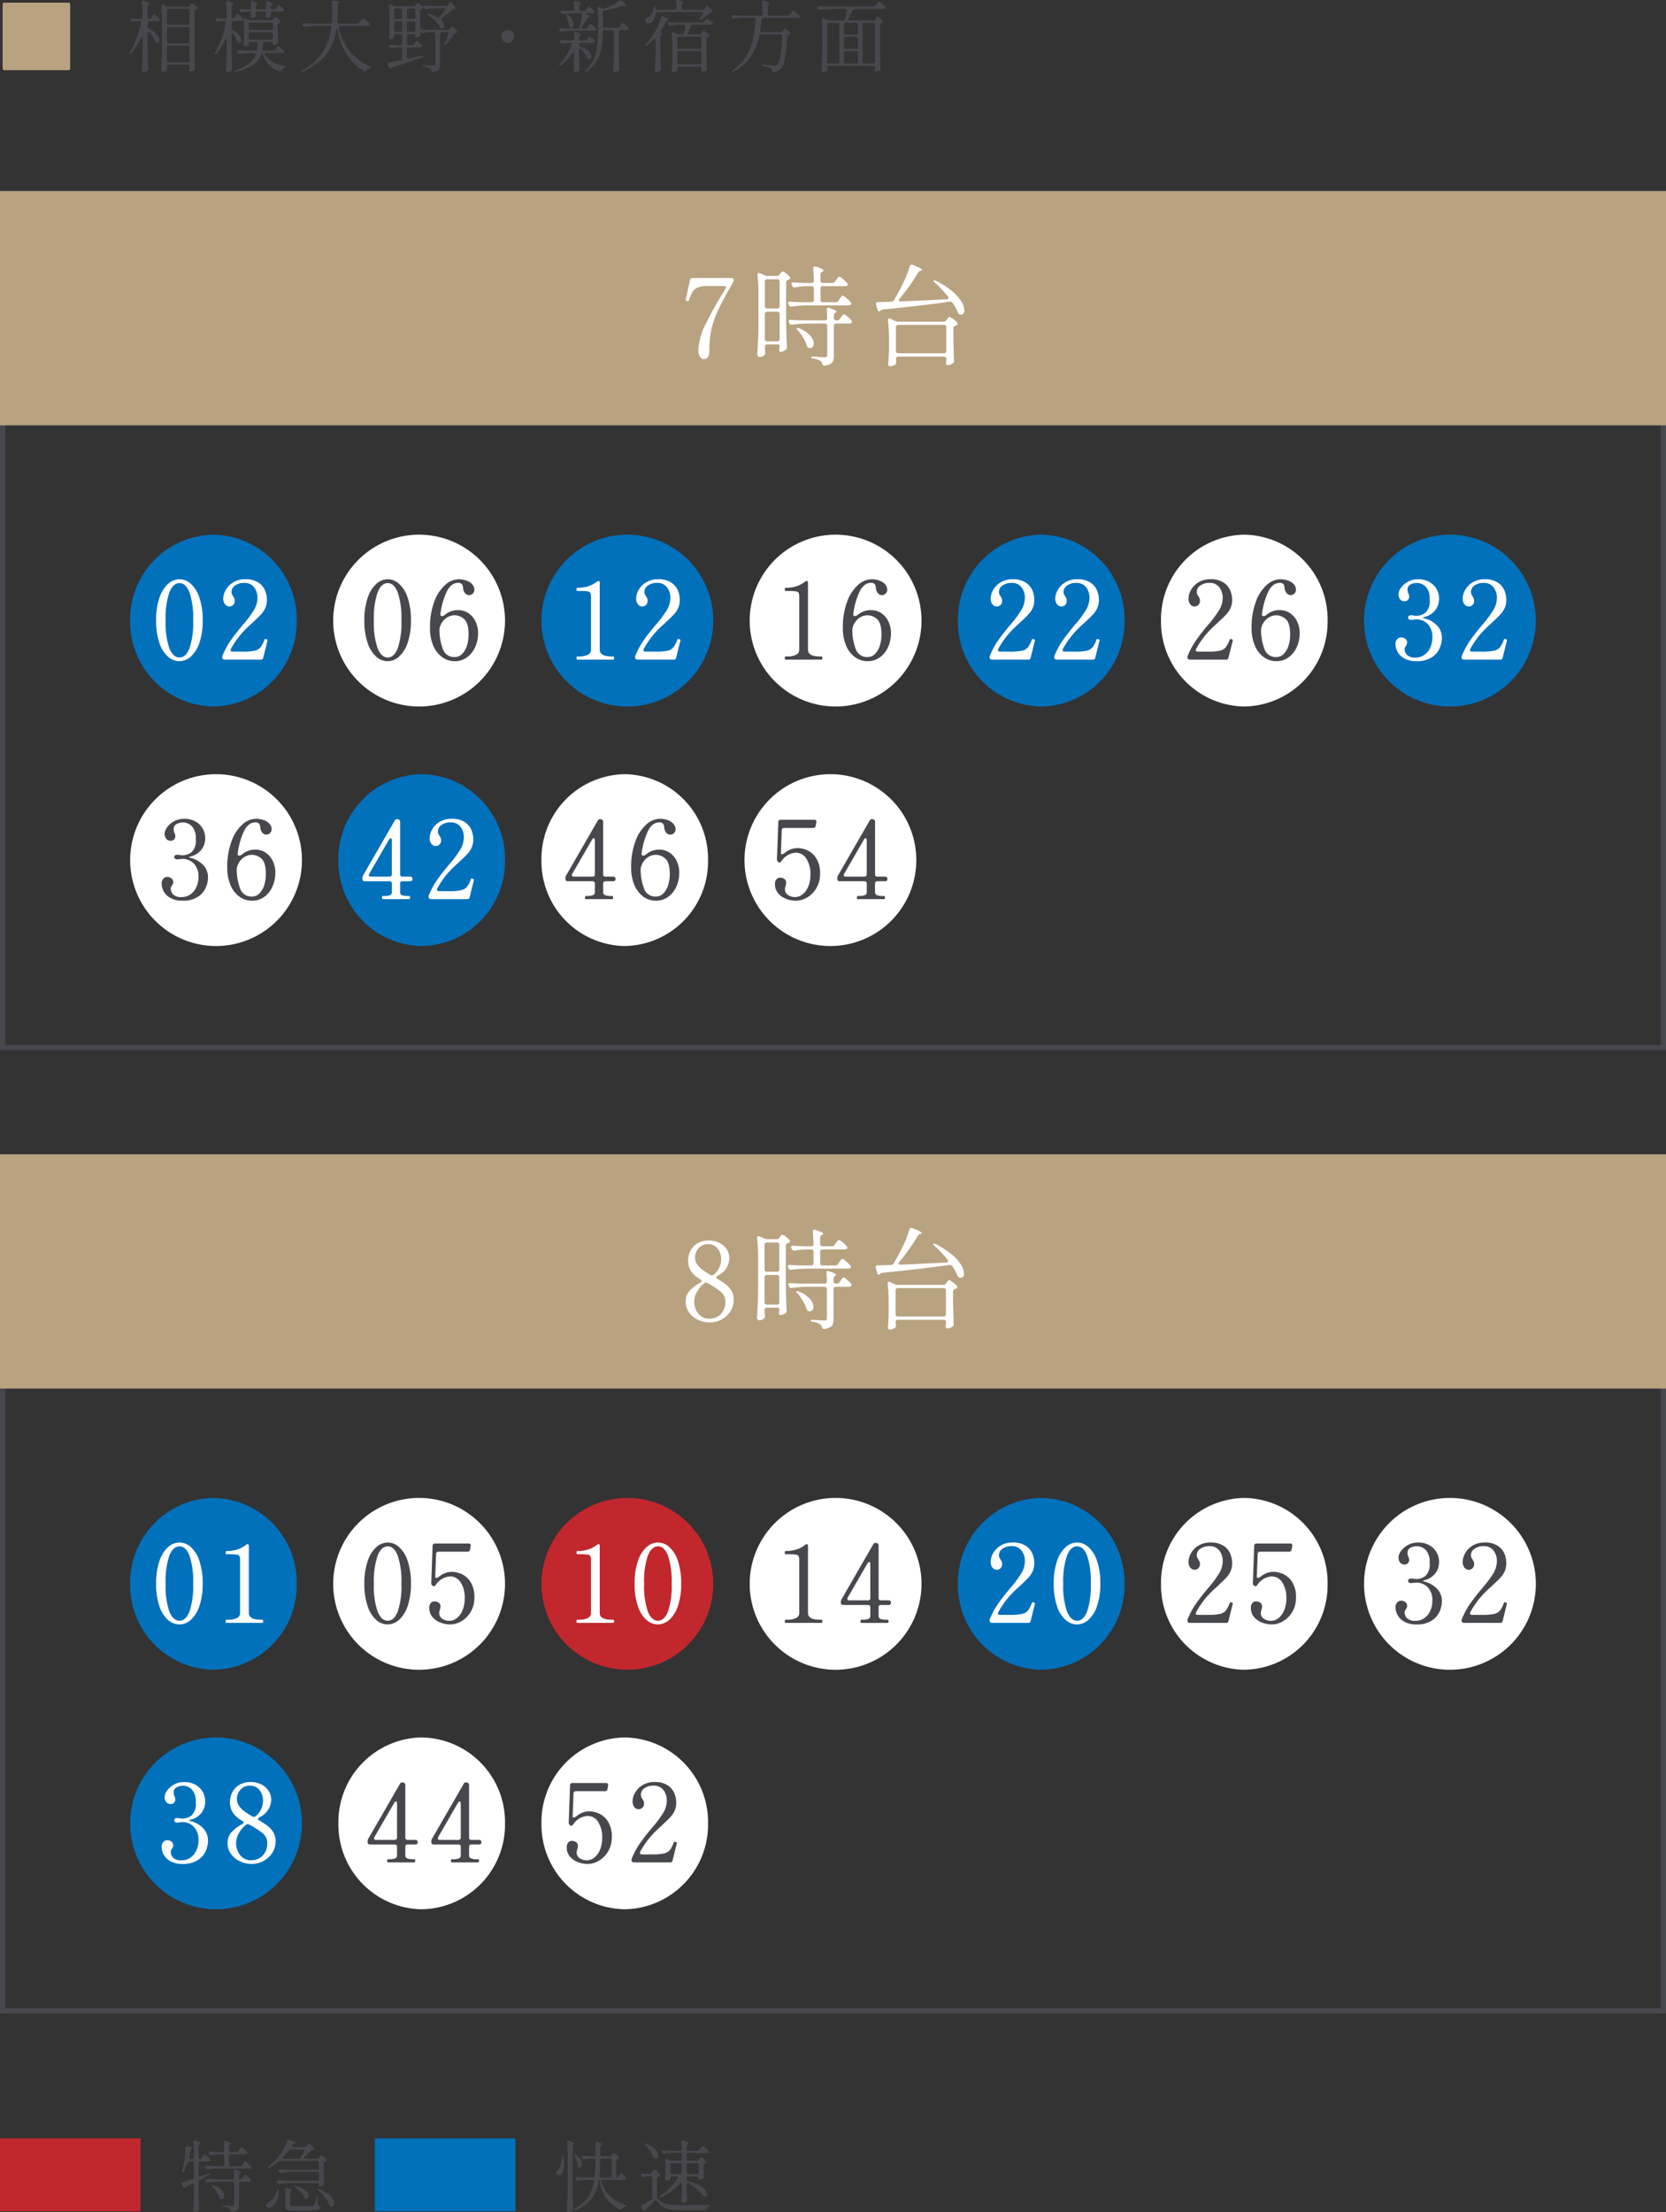 <svg xmlns="http://www.w3.org/2000/svg" width="320" height="424.86" viewBox="0 0 320 424.86">
  <rect x="0" y="0" width="320" height="424.86" fill="#333333" stroke="none"/>
  <g id="グループ_79439" data-name="グループ 79439" transform="translate(-20 -58.31)">
    <path id="パス_41337" data-name="パス 41337" d="M3.045-9.585a23.775,23.775,0,0,0-.135-2.67v-.06q0-.255.225-.255a.476.476,0,0,1,.135.03q1.08.36,1.08.54,0,.075-.12.15l-.045.03a.423.423,0,0,0-.21.375v8.64q.03,1.62.105,3.315V.6a.389.389,0,0,1-.12.285,1.189,1.189,0,0,1-.33.2.994.994,0,0,1-.39.082.378.378,0,0,1-.255-.09A.27.27,0,0,1,2.88.87q.06-.885.105-1.718t.06-2.183Zm9.48,4.11q.15,0,.27-.21l.135-.225q.045-.075.128-.2a1.727,1.727,0,0,1,.135-.187.15.15,0,0,1,.113-.06q.105,0,.443.33a3.594,3.594,0,0,1,.5.585.461.461,0,0,1,.06.18.215.215,0,0,1-.09.165.427.427,0,0,1-.255.075H9.78a.3.3,0,0,0-.24.09.27.27,0,0,0-.03.255A6.075,6.075,0,0,0,10.98-2.1,8.023,8.023,0,0,0,14.07-.225q.27.09.27.18a.141.141,0,0,1-.09.075l-.18.075a.735.735,0,0,0-.525.405q-.105.225-.255.225A.354.354,0,0,1,13.14.69,6.519,6.519,0,0,1,10.4-1.583,8.457,8.457,0,0,1,9.18-4.74q-.045-.285-.09-.285H9.045A7.818,7.818,0,0,1,7.733-1.56,7.309,7.309,0,0,1,4.65.735.506.506,0,0,1,4.425.8.147.147,0,0,1,4.29.72.167.167,0,0,1,4.275.645q0-.105.21-.225A6.87,6.87,0,0,0,6.938-1.688,7.467,7.467,0,0,0,8.07-4.68l.015-.09A.229.229,0,0,0,8-4.957a.333.333,0,0,0-.217-.068H6.96a14.808,14.808,0,0,0-1.89.165H4.98a.308.308,0,0,1-.3-.2L4.605-5.19a.373.373,0,0,1-.045-.165q0-.225.3-.195.51.045,1.545.075H7.89a.3.3,0,0,0,.33-.3q.12-1.29.15-3.045a.278.278,0,0,0-.315-.315h-.54a8.165,8.165,0,0,0-1.29.15.332.332,0,0,1-.105.015.34.34,0,0,1-.285-.21l-.06-.1a.4.4,0,0,1-.045-.18.165.165,0,0,1,.075-.142.3.3,0,0,1,.21-.038q.48.045,1.44.075h.6a.278.278,0,0,0,.315-.315l-.015-2.16q0-.3.24-.3a.476.476,0,0,1,.135.03q.96.285.96.45,0,.06-.135.165l-.045.03a.423.423,0,0,0-.21.375l-.015,1.41a.314.314,0,0,0,.083.233A.314.314,0,0,0,9.6-9.57h1.5a.484.484,0,0,0,.39-.18l.075-.1q.045-.045.15-.172a.28.28,0,0,1,.2-.128,1.111,1.111,0,0,1,.435.24,3.653,3.653,0,0,1,.525.45.258.258,0,0,1,.06.165.246.246,0,0,1-.135.195.379.379,0,0,1-.09.045.582.582,0,0,0-.075.03.344.344,0,0,0-.27.345v2.9Q12.36-5.475,12.525-5.475ZM4.395-9.63q-.135-.3-.045-.345l.045-.015a.422.422,0,0,1,.24.135,3.217,3.217,0,0,1,.878.93,1.793,1.793,0,0,1,.277.885.817.817,0,0,1-.142.495A.424.424,0,0,1,5.3-7.35.587.587,0,0,1,5.1-7.4a.431.431,0,0,1-.195-.36A5.561,5.561,0,0,0,4.395-9.63ZM1.92-9.315a.635.635,0,0,1,.038-.24q.037-.09.1-.09.12.03.18.285A6.673,6.673,0,0,1,2.37-8.085a4.784,4.784,0,0,1-.105,1.05,2.4,2.4,0,0,1-.285.75A.763.763,0,0,1,1.688-6a.749.749,0,0,1-.368.105.375.375,0,0,1-.33-.15A.527.527,0,0,1,.915-6.33a.817.817,0,0,1,.27-.585,3.339,3.339,0,0,0,.487-1.027A5.255,5.255,0,0,0,1.92-9.315Zm7.23,3.57q0,.27.285.27h1.74a.314.314,0,0,0,.232-.082.314.314,0,0,0,.083-.232V-8.82a.314.314,0,0,0-.083-.233.314.314,0,0,0-.232-.083H9.6a.288.288,0,0,0-.233.1.418.418,0,0,0-.083.277q-.03,1.635-.135,2.955Zm18.69-2.97a.431.431,0,0,0,.375-.2l.1-.15.15-.2q.1-.143.195-.143a1.14,1.14,0,0,1,.45.285,3.227,3.227,0,0,1,.525.525.258.258,0,0,1,.06.165.246.246,0,0,1-.135.195,1.164,1.164,0,0,1-.15.06.353.353,0,0,0-.27.36v.63l.03.705q0,.3.03.81V-5.6a.334.334,0,0,1-.135.3,1.552,1.552,0,0,1-.353.18,1.039,1.039,0,0,1-.352.075.12.12,0,0,1-.112-.082.577.577,0,0,1-.038-.233V-5.37a.314.314,0,0,0-.083-.233.314.314,0,0,0-.233-.082H26.22a.314.314,0,0,0-.233.082.314.314,0,0,0-.083.233v.2a.356.356,0,0,0,.285.36,9.094,9.094,0,0,1,2.078.81,3.95,3.95,0,0,1,1.177.93,1.419,1.419,0,0,1,.36.825.455.455,0,0,1-.105.322.39.39,0,0,1-.3.112.209.209,0,0,1-.09-.015.55.55,0,0,1-.33-.24,7.159,7.159,0,0,0-1.155-1.162A15.651,15.651,0,0,0,26.28-4.365a.33.33,0,0,0-.18-.075q-.2,0-.2.285v.765q.045,1.4.075,2.13v.09a.389.389,0,0,1-.12.285,1.321,1.321,0,0,1-.323.18.952.952,0,0,1-.352.075.324.324,0,0,1-.24-.09.288.288,0,0,1-.09-.21q.09-1.23.12-2.49v-.81q0-.27-.165-.27a.321.321,0,0,0-.21.135,10.944,10.944,0,0,1-3.54,2.64.483.483,0,0,1-.21.06.158.158,0,0,1-.135-.06.087.087,0,0,1-.015-.06q0-.09.21-.225A10.9,10.9,0,0,0,22.71-3.5,11.423,11.423,0,0,0,24.15-5.31a.279.279,0,0,0,.06-.18q0-.195-.285-.195h-.87a.314.314,0,0,0-.233.082.314.314,0,0,0-.082.233v.18q0,.075-.263.187a1.341,1.341,0,0,1-.532.113.159.159,0,0,1-.142-.09.409.409,0,0,1-.053-.21q.045-.4.06-.765l.015-.36v-.72q0-.87-.075-1.77v-.06q0-.24.18-.24a.373.373,0,0,1,.165.045l.525.255a.8.8,0,0,0,.39.09h1.65a.314.314,0,0,0,.233-.083.314.314,0,0,0,.083-.233v-.855a.314.314,0,0,0-.083-.233.314.314,0,0,0-.233-.082H23.58a16.157,16.157,0,0,0-1.98.165h-.09a.308.308,0,0,1-.3-.195l-.06-.1a.4.4,0,0,1-.045-.18.165.165,0,0,1,.075-.143.3.3,0,0,1,.21-.037q.51.045,1.545.075H24.66a.278.278,0,0,0,.315-.315,13.043,13.043,0,0,0-.075-1.38v-.03a.3.3,0,0,1,.06-.195.2.2,0,0,1,.165-.075.476.476,0,0,1,.135.03,5.2,5.2,0,0,1,.81.3q.225.12.225.21,0,.06-.135.165l-.045.03a.423.423,0,0,0-.21.375v.57a.314.314,0,0,0,.083.233.314.314,0,0,0,.233.083h1.755a.431.431,0,0,0,.375-.2l.18-.255q.06-.075.157-.2a1.992,1.992,0,0,1,.158-.188.173.173,0,0,1,.12-.06,1.349,1.349,0,0,1,.525.337,4.531,4.531,0,0,1,.6.578.324.324,0,0,1,.075.165.229.229,0,0,1-.075.165.527.527,0,0,1-.285.075H26.22a.314.314,0,0,0-.233.082.314.314,0,0,0-.083.233v.855a.314.314,0,0,0,.083.233.314.314,0,0,0,.233.083ZM17.865-11.76q-.18-.18-.18-.255,0-.045.09-.045a1.04,1.04,0,0,1,.24.045,4.556,4.556,0,0,1,1.815,1.088,1.839,1.839,0,0,1,.585,1.192.642.642,0,0,1-.142.435.448.448,0,0,1-.352.165.611.611,0,0,1-.21-.045.455.455,0,0,1-.255-.285,4.517,4.517,0,0,0-.623-1.163A8.185,8.185,0,0,0,17.865-11.76Zm5.19,3.495a.314.314,0,0,0-.233.082.314.314,0,0,0-.082.233v1.5a.314.314,0,0,0,.082.233.314.314,0,0,0,.233.082h1.6a.314.314,0,0,0,.233-.082.314.314,0,0,0,.083-.233v-1.5a.314.314,0,0,0-.083-.233.314.314,0,0,0-.233-.082ZM27.9-6.135a.314.314,0,0,0,.233-.082.314.314,0,0,0,.083-.233v-1.5a.314.314,0,0,0-.083-.233.314.314,0,0,0-.233-.082H26.22a.314.314,0,0,0-.233.082.314.314,0,0,0-.083.233v1.5a.314.314,0,0,0,.083.233.314.314,0,0,0,.233.082ZM18.825-6.18a.418.418,0,0,0,.375-.225l.12-.2.112-.187a1.233,1.233,0,0,1,.12-.172.15.15,0,0,1,.112-.06q.1,0,.487.338a4.679,4.679,0,0,1,.593.608.258.258,0,0,1,.06.165.222.222,0,0,1-.135.2.93.93,0,0,1-.21.06.348.348,0,0,0-.285.345v3.525a.561.561,0,0,0,.15.39,3.22,3.22,0,0,0,1.042.78A4.478,4.478,0,0,0,22.7-.27a18.28,18.28,0,0,0,2.04.09q3.72,0,5.385-.045H30.2a.427.427,0,0,1,.172.03q.068.03.068.06,0,.045-.075.09L30.18.06a.784.784,0,0,0-.4.45A.348.348,0,0,1,29.43.8H24.765A12.661,12.661,0,0,1,22.65.653a3.839,3.839,0,0,1-1.4-.518A3.781,3.781,0,0,1,20.16-.975a.287.287,0,0,0-.225-.15.329.329,0,0,0-.21.12Q18.69.06,18.06.63q-.18.135-.18.195v.03a.44.44,0,0,1-.165.03.235.235,0,0,1-.21-.12L17.19.18a.373.373,0,0,1-.045-.165.279.279,0,0,1,.18-.255q.825-.39,1.755-.945a.415.415,0,0,0,.21-.39v-3.84a.314.314,0,0,0-.083-.232.314.314,0,0,0-.233-.083h-.39a4.581,4.581,0,0,0-.975.135.39.39,0,0,1-.12.015.3.3,0,0,1-.285-.21l-.045-.105a.373.373,0,0,1-.045-.165q0-.21.3-.18.33.03.99.06Z" transform="translate(126 482)" fill="#46484d"/>
    <path id="パス_41338" data-name="パス 41338" d="M0,0H27V14H0Z" transform="translate(92 469)" fill="#0171bc"/>
    <path id="パス_41339" data-name="パス 41339" d="M4.38-9.03a.4.4,0,0,0,.345-.21l.165-.24q.06-.075.143-.2a1.188,1.188,0,0,1,.142-.188.173.173,0,0,1,.12-.06q.105,0,.495.338A3.017,3.017,0,0,1,6.345-9a.33.33,0,0,1,.075.18.215.215,0,0,1-.09.165.454.454,0,0,1-.27.075H4.47a.314.314,0,0,0-.233.082.314.314,0,0,0-.082.233v2.3q0,.285.24.285a.39.39,0,0,0,.12-.015l1.47-.525a.755.755,0,0,1,.233-.045q.1,0,.113.045v.015q0,.12-.21.225-.525.315-1.74.96a.418.418,0,0,0-.225.375v1.815q.03,1.62.105,3.315V.57a.389.389,0,0,1-.12.285,1.025,1.025,0,0,1-.33.217.961.961,0,0,1-.375.083.313.313,0,0,1-.217-.09.278.278,0,0,1-.1-.21q.06-.78.1-1.53t.053-1.89V-4.02q0-.285-.21-.285a.373.373,0,0,0-.165.045L1.86-3.72a.432.432,0,0,0-.255.21.192.192,0,0,1-.18.12q-.135,0-.24-.195L.915-4.17A.373.373,0,0,1,.87-4.335q0-.18.225-.24.6-.18,1.38-.435l.54-.18a.351.351,0,0,0,.255-.36V-8.265A.314.314,0,0,0,3.188-8.5a.314.314,0,0,0-.232-.082h-.6A.351.351,0,0,0,2-8.325,8.143,8.143,0,0,1,1.26-6.6q-.105.2-.24.2-.105,0-.105-.15a.584.584,0,0,1,.03-.21,14.623,14.623,0,0,0,.405-1.59,12.155,12.155,0,0,0,.24-2.475v-.435a.246.246,0,0,1,.1-.217.342.342,0,0,1,.263-.038q1.035.21,1.035.39,0,.045-.12.12L2.835-11a.544.544,0,0,0-.255.36q-.105.63-.27,1.26a.332.332,0,0,0-.015.1q0,.24.285.24h.375a.314.314,0,0,0,.232-.082.314.314,0,0,0,.083-.233V-9.6a23.522,23.522,0,0,0-.135-2.67v-.06q0-.24.21-.24a.9.9,0,0,1,.15.03,5.2,5.2,0,0,1,.81.3q.225.12.225.225,0,.075-.12.15l-.045.03a.423.423,0,0,0-.21.375v2.115Q4.155-9.03,4.38-9.03Zm7.74,1.38a.423.423,0,0,0,.375-.21l.165-.255a2.359,2.359,0,0,1,.142-.2q.1-.128.157-.195a.166.166,0,0,1,.12-.067q.12,0,.517.352a3.828,3.828,0,0,1,.578.607.33.33,0,0,1,.075.18.215.215,0,0,1-.09.165.454.454,0,0,1-.27.075H7.86a16.158,16.158,0,0,0-1.98.165H5.79a.308.308,0,0,1-.3-.2l-.075-.135A.373.373,0,0,1,5.37-7.53q0-.225.3-.2.51.045,1.545.075h1.53a.314.314,0,0,0,.233-.082.314.314,0,0,0,.083-.233v-1.65a.314.314,0,0,0-.083-.233.314.314,0,0,0-.233-.083H8.1a11.083,11.083,0,0,0-1.47.15.257.257,0,0,1-.105.015.3.3,0,0,1-.285-.21l-.06-.12a.4.4,0,0,1-.045-.18.165.165,0,0,1,.075-.142.3.3,0,0,1,.21-.037q.51.045,1.545.075h.78A.278.278,0,0,0,9.06-10.7q-.03-.855-.09-1.53v-.03a.3.3,0,0,1,.06-.2.2.2,0,0,1,.165-.075.476.476,0,0,1,.135.03,5.2,5.2,0,0,1,.81.3q.225.12.225.21t-.135.15l-.045.03a.423.423,0,0,0-.21.375v.735a.314.314,0,0,0,.083.233.314.314,0,0,0,.233.083h1.14a.423.423,0,0,0,.375-.21l.165-.24q.045-.06.135-.187a1.535,1.535,0,0,1,.158-.195.189.189,0,0,1,.127-.068q.1,0,.5.337a3.443,3.443,0,0,1,.578.593.33.33,0,0,1,.075.18.215.215,0,0,1-.09.165.527.527,0,0,1-.285.075H10.29a.314.314,0,0,0-.233.083.314.314,0,0,0-.083.233v1.65a.314.314,0,0,0,.083.233.314.314,0,0,0,.233.082Zm.045,2.535a.423.423,0,0,0,.375-.21l.15-.24q.06-.075.142-.2a1.188,1.188,0,0,1,.143-.187.173.173,0,0,1,.12-.06q.1,0,.48.33a3.581,3.581,0,0,1,.555.585.461.461,0,0,1,.06.18.215.215,0,0,1-.09.165.454.454,0,0,1-.27.075H12.225a.314.314,0,0,0-.233.082.314.314,0,0,0-.082.233v4.08A2.331,2.331,0,0,1,11.828.4a.831.831,0,0,1-.352.442,2.119,2.119,0,0,1-.81.27H10.59a.3.3,0,0,1-.3-.255A.7.7,0,0,0,10.005.45,2.628,2.628,0,0,0,8.985.105q-.3-.045-.3-.165,0-.09.24-.09.36,0,1.11.06l.585.03a.439.439,0,0,0,.285-.068A.3.3,0,0,0,10.98-.36V-4.365A.314.314,0,0,0,10.9-4.6a.314.314,0,0,0-.233-.082H7.905a16.157,16.157,0,0,0-1.98.165h-.09a.308.308,0,0,1-.3-.195l-.06-.12a.4.4,0,0,1-.045-.18.165.165,0,0,1,.075-.142.3.3,0,0,1,.21-.037q.51.045,1.545.075h3.4a.278.278,0,0,0,.315-.315q-.03-.9-.075-1.29v-.03q0-.255.225-.255a.9.9,0,0,1,.15.03q1,.315,1.005.5,0,.06-.12.135l-.045.03a.4.4,0,0,0-.21.375v.51Q11.91-5.115,12.165-5.115Zm-5.4,1.35q-.225-.225-.15-.285a.119.119,0,0,1,.075-.015.886.886,0,0,1,.24.045,4.013,4.013,0,0,1,1.62.99,1.7,1.7,0,0,1,.525,1.1.7.7,0,0,1-.142.458.455.455,0,0,1-.368.173.611.611,0,0,1-.21-.045.376.376,0,0,1-.24-.3,4.646,4.646,0,0,0-.54-1.065A8.592,8.592,0,0,0,6.765-3.765ZM26.88-9.075a.431.431,0,0,0,.375-.195l.1-.15.15-.2q.1-.143.195-.142a1.14,1.14,0,0,1,.45.285,3.9,3.9,0,0,1,.54.525.258.258,0,0,1,.06.165.246.246,0,0,1-.135.195l-.15.075a.344.344,0,0,0-.27.345V-6.99q.045,1.785.09,2.61V-4.3a.322.322,0,0,1-.15.3,1.237,1.237,0,0,1-.36.195,1.131,1.131,0,0,1-.375.075.12.12,0,0,1-.113-.082.577.577,0,0,1-.038-.233V-4.1a.314.314,0,0,0-.083-.233.314.314,0,0,0-.232-.082H21.615a16.157,16.157,0,0,0-1.98.165h-.09a.308.308,0,0,1-.3-.195l-.06-.12a.4.4,0,0,1-.045-.18.165.165,0,0,1,.075-.142.3.3,0,0,1,.21-.037q.51.045,1.545.075h5.97a.314.314,0,0,0,.232-.082.314.314,0,0,0,.083-.233V-6.24a.314.314,0,0,0-.083-.233.314.314,0,0,0-.232-.082H21.99a16.157,16.157,0,0,0-1.98.165h-.09a.308.308,0,0,1-.3-.195l-.06-.12a.373.373,0,0,1-.045-.165.18.18,0,0,1,.075-.157.3.3,0,0,1,.21-.037q.525.045,1.56.075h5.58a.314.314,0,0,0,.232-.082.314.314,0,0,0,.083-.233v-1.02a.314.314,0,0,0-.083-.233.314.314,0,0,0-.232-.083H19.785a.561.561,0,0,0-.39.15,9.968,9.968,0,0,1-1.65,1.155q-.255.135-.33.03A.061.061,0,0,1,17.4-7.35q0-.09.195-.24a12.008,12.008,0,0,0,2.31-2.445,9.614,9.614,0,0,0,.728-1.23,7.245,7.245,0,0,0,.5-1.26q.075-.24.27-.24a.476.476,0,0,1,.135.03q1.245.405,1.245.585,0,.045-.135.075h-.03a.552.552,0,0,0-.345.24l-.09.15a.4.4,0,0,0-.075.195.153.153,0,0,0,.075.127.333.333,0,0,0,.195.053h2.055a.5.5,0,0,0,.39-.165l.135-.15q.06-.06.187-.195a.344.344,0,0,1,.218-.135q.1,0,.427.293a3.454,3.454,0,0,1,.5.547.186.186,0,0,1,.03.24.178.178,0,0,1-.165.112q-.12.008-.15.008a.746.746,0,0,0-.33.18q-.66.66-1.2,1.125a.283.283,0,0,0-.135.21.136.136,0,0,0,.075.12.375.375,0,0,0,.195.045Zm-6.45-.39a.315.315,0,0,0-.1.225.138.138,0,0,0,.068.12.335.335,0,0,0,.188.045h2.76a.431.431,0,0,0,.375-.195,12.442,12.442,0,0,0,.7-1.23.373.373,0,0,0,.045-.165q0-.21-.27-.21H21.87a.442.442,0,0,0-.375.18A14.726,14.726,0,0,1,20.43-9.465Zm2.3,5.895q-.285-.18-.21-.255a.162.162,0,0,1,.12-.045l.195.03a5.053,5.053,0,0,1,1.41.517,2.4,2.4,0,0,1,.8.69,1.244,1.244,0,0,1,.248.683.575.575,0,0,1-.12.383.408.408,0,0,1-.33.142.332.332,0,0,1-.1-.015A.4.4,0,0,1,24.45-1.7a3.967,3.967,0,0,0-.7-.99A5.908,5.908,0,0,0,22.725-3.57ZM20.82-1.815a13.924,13.924,0,0,0-.06-1.4v-.03q0-.27.225-.27a.9.9,0,0,1,.15.03q.915.315.915.48,0,.06-.1.12a.456.456,0,0,0-.2.375v2.22a.226.226,0,0,0,.12.233A1.915,1.915,0,0,0,22.455,0h1.86Q25.59,0,26.04-.03a.6.6,0,0,0,.218-.053.363.363,0,0,0,.128-.143,10.074,10.074,0,0,0,.36-1.38q.06-.285.165-.285.09,0,.09.315l.03,1.14a.413.413,0,0,0,.255.375.33.33,0,0,1,.18.3.4.4,0,0,1-.24.368A2.725,2.725,0,0,1,26.31.8q-.675.06-2.025.06H22.35a4.189,4.189,0,0,1-.975-.083A.685.685,0,0,1,20.94.5a1.173,1.173,0,0,1-.12-.6Zm6.315-1.17q-.27-.21-.195-.285a.1.1,0,0,1,.075-.03,1.8,1.8,0,0,1,.24.06,6.8,6.8,0,0,1,1.71.885,3.566,3.566,0,0,1,.953.99,1.8,1.8,0,0,1,.292.9.722.722,0,0,1-.135.458.419.419,0,0,1-.345.173,1.317,1.317,0,0,1-.195-.03A.455.455,0,0,1,29.28-.15,4.759,4.759,0,0,0,28.455-1.6,10.511,10.511,0,0,0,27.135-2.985ZM19.17-2.88q.075-.3.195-.3.135.03.15.285v.285A3.542,3.542,0,0,1,19.14-.937,2.828,2.828,0,0,1,18.285.105a1.118,1.118,0,0,1-.66.24A.455.455,0,0,1,17.2.12a.43.43,0,0,1-.045-.2A.575.575,0,0,1,17.265-.4a1.008,1.008,0,0,1,.285-.277,3.184,3.184,0,0,0,.983-.87A3.3,3.3,0,0,0,19.17-2.88Z" transform="translate(54 482)" fill="#46484d"/>
    <path id="パス_41340" data-name="パス 41340" d="M0,0H27V14H0Z" transform="translate(20 469)" fill="#c1272d"/>
    <g id="bg" transform="translate(20 280)" fill="none">
      <path d="M0,0H320V165H0Z" stroke="none"/>
      <path d="M 1 1 L 1 164 L 319 164 L 319 1 L 1 1 M 0 0 L 320 0 L 320 165 L 0 165 L 0 0 Z" stroke="none" fill="#46484d"/>
    </g>
    <path id="パス_41341" data-name="パス 41341" d="M16,0A16.256,16.256,0,0,1,32,16.5,16.256,16.256,0,0,1,16,33,16.256,16.256,0,0,1,0,16.5,16.256,16.256,0,0,1,16,0Z" transform="translate(45 346)" fill="#0171bc"/>
    <path id="パス_41342" data-name="パス 41342" d="M5.439.294A3.294,3.294,0,0,1,3.245-.588,6.083,6.083,0,0,1,1.607-3.234a13.078,13.078,0,0,1-.62-4.305,13.066,13.066,0,0,1,.63-4.326,6.242,6.242,0,0,1,1.649-2.678,3.3,3.3,0,0,1,2.215-.892,3.273,3.273,0,0,1,2.194.892,6.166,6.166,0,0,1,1.638,2.678,13.27,13.27,0,0,1,.62,4.326A12.877,12.877,0,0,1,9.3-3.234,6.159,6.159,0,0,1,7.655-.588,3.318,3.318,0,0,1,5.439.294ZM5.481-.42Q6.7-.42,7.4-2.194a15.333,15.333,0,0,0,.7-5.345A15.521,15.521,0,0,0,7.4-12.9q-.7-1.8-1.922-1.8-1.239,0-1.953,1.8a15.309,15.309,0,0,0-.714,5.366,15.124,15.124,0,0,0,.714,5.345Q4.242-.42,5.481-.42ZM14.49,0q-.147,0-.147-.294,0-.315.147-.315h.336a3.727,3.727,0,0,0,1.659-.315,1.038,1.038,0,0,0,.63-.987V-11.97a2.084,2.084,0,0,0-.115-.85.707.707,0,0,0-.546-.294,11.406,11.406,0,0,0-1.607-.073H14.49q-.147,0-.147-.315,0-.294.147-.294a6.894,6.894,0,0,0,2.047-.284,5.513,5.513,0,0,0,1.733-.914.508.508,0,0,1,.273-.126q.252,0,.252.378V-1.911q0,1.3,2.289,1.3H21.4a.115.115,0,0,1,.115.073.665.665,0,0,1,.032.242Q21.546,0,21.4,0Z" transform="translate(49 370)" fill="#fff"/>
    <path id="パス_41343" data-name="パス 41343" d="M16.5,0A16.5,16.5,0,1,1,0,16.5,16.5,16.5,0,0,1,16.5,0Z" transform="translate(84 346)" fill="#fff"/>
    <path id="パス_41344" data-name="パス 41344" d="M5.439.294A3.294,3.294,0,0,1,3.245-.588,6.083,6.083,0,0,1,1.607-3.234a13.078,13.078,0,0,1-.62-4.305,13.066,13.066,0,0,1,.63-4.326,6.242,6.242,0,0,1,1.649-2.678,3.3,3.3,0,0,1,2.215-.892,3.273,3.273,0,0,1,2.194.892,6.166,6.166,0,0,1,1.638,2.678,13.27,13.27,0,0,1,.62,4.326A12.877,12.877,0,0,1,9.3-3.234,6.159,6.159,0,0,1,7.655-.588,3.318,3.318,0,0,1,5.439.294ZM5.481-.42Q6.7-.42,7.4-2.194a15.333,15.333,0,0,0,.7-5.345A15.521,15.521,0,0,0,7.4-12.9q-.7-1.8-1.922-1.8-1.239,0-1.953,1.8a15.309,15.309,0,0,0-.714,5.366,15.124,15.124,0,0,0,.714,5.345Q4.242-.42,5.481-.42ZM17.829-9.807a4.681,4.681,0,0,1,1.8.41,4.031,4.031,0,0,1,1.733,1.512,5.3,5.3,0,0,1,.756,3.035,5.235,5.235,0,0,1-.693,2.709A4.967,4.967,0,0,1,19.656-.336a4.227,4.227,0,0,1-2.163.63,5.286,5.286,0,0,1-1.9-.357A3.664,3.664,0,0,1,14.06-1.134a2.563,2.563,0,0,1-.6-1.7,1.372,1.372,0,0,1,.3-1,.944.944,0,0,1,.683-.3,1.392,1.392,0,0,1,.8.241.837.837,0,0,1,.357.746,2.113,2.113,0,0,1-.126.651l-.063.252a1.3,1.3,0,0,0-.042.315,1.278,1.278,0,0,0,.6,1.145A2.4,2.4,0,0,0,17.3-.4a2.308,2.308,0,0,0,1.47-.536,3.724,3.724,0,0,0,1.082-1.512A5.8,5.8,0,0,0,20.265-4.7a5.407,5.407,0,0,0-.777-3.066,2.394,2.394,0,0,0-2.079-1.155,3.583,3.583,0,0,0-2.73,1.659.529.529,0,0,1-.294.21H14.3a.189.189,0,0,1-.168-.063h-.021a.592.592,0,0,1-.273-.546l.252-7.14a.419.419,0,0,1,.126-.325.478.478,0,0,1,.336-.115H21a.413.413,0,0,1,.336.126.419.419,0,0,1,.063.357l-.126.693a.411.411,0,0,1-.157.294.518.518,0,0,1-.326.1H15.225a.424.424,0,0,0-.462.441L14.6-8.925q-.042.294.21.294a.981.981,0,0,0,.546-.273A4.545,4.545,0,0,1,16.569-9.6,3.719,3.719,0,0,1,17.829-9.807Z" transform="translate(89 370)" fill="#46484d"/>
    <path id="パス_41345" data-name="パス 41345" d="M16.5,0A16.5,16.5,0,1,1,0,16.5,16.5,16.5,0,0,1,16.5,0Z" transform="translate(124 346)" fill="#c1272d"/>
    <path id="パス_41346" data-name="パス 41346" d="M1.89,0q-.147,0-.147-.294,0-.315.147-.315h.336A3.727,3.727,0,0,0,3.885-.924a1.038,1.038,0,0,0,.63-.987V-11.97a2.084,2.084,0,0,0-.115-.85.707.707,0,0,0-.546-.294,11.406,11.406,0,0,0-1.606-.073H1.89q-.147,0-.147-.315,0-.294.147-.294a6.894,6.894,0,0,0,2.048-.284,5.513,5.513,0,0,0,1.732-.914.508.508,0,0,1,.273-.126q.252,0,.252.378V-1.911q0,1.3,2.289,1.3H8.8a.115.115,0,0,1,.115.073.665.665,0,0,1,.032.242Q8.946,0,8.8,0ZM17.346.294a3.294,3.294,0,0,1-2.194-.882,6.083,6.083,0,0,1-1.638-2.646,13.078,13.078,0,0,1-.619-4.305,13.066,13.066,0,0,1,.63-4.326,6.242,6.242,0,0,1,1.649-2.678,3.3,3.3,0,0,1,2.215-.892,3.273,3.273,0,0,1,2.194.892,6.166,6.166,0,0,1,1.638,2.678,13.27,13.27,0,0,1,.619,4.326,12.877,12.877,0,0,1-.63,4.305A6.159,6.159,0,0,1,19.562-.588,3.318,3.318,0,0,1,17.346.294Zm.042-.714q1.218,0,1.922-1.774a15.333,15.333,0,0,0,.7-5.345,15.521,15.521,0,0,0-.7-5.366q-.7-1.8-1.922-1.8-1.239,0-1.953,1.8a15.309,15.309,0,0,0-.714,5.366,15.124,15.124,0,0,0,.714,5.345Q16.149-.42,17.388-.42Z" transform="translate(129 370)" fill="#fff"/>
    <path id="パス_41347" data-name="パス 41347" d="M16.5,0A16.5,16.5,0,1,1,0,16.5,16.5,16.5,0,0,1,16.5,0Z" transform="translate(164 346)" fill="#fff"/>
    <path id="パス_41348" data-name="パス 41348" d="M1.89,0q-.147,0-.147-.294,0-.315.147-.315h.336A3.727,3.727,0,0,0,3.885-.924a1.038,1.038,0,0,0,.63-.987V-11.97a2.084,2.084,0,0,0-.115-.85.707.707,0,0,0-.546-.294,11.406,11.406,0,0,0-1.606-.073H1.89q-.147,0-.147-.315,0-.294.147-.294a6.894,6.894,0,0,0,2.048-.284,5.513,5.513,0,0,0,1.732-.914.508.508,0,0,1,.273-.126q.252,0,.252.378V-1.911q0,1.3,2.289,1.3H8.8a.115.115,0,0,1,.115.073.665.665,0,0,1,.032.242Q8.946,0,8.8,0Zm19.8-4.326a.44.44,0,0,1,.326.115.44.44,0,0,1,.115.326.44.44,0,0,1-.115.325.44.44,0,0,1-.326.116H20.2a.44.44,0,0,0-.325.115A.44.44,0,0,0,19.761-3v1.638a.586.586,0,0,0,.4.609,3.1,3.1,0,0,0,1.05.147h.273q.189,0,.189.294,0,.315-.189.315h-5.04q-.168,0-.168-.315,0-.294.168-.294h.273a3.1,3.1,0,0,0,1.05-.147.586.586,0,0,0,.4-.609V-3a.44.44,0,0,0-.115-.325.44.44,0,0,0-.326-.115H12.957a.44.44,0,0,1-.326-.116.44.44,0,0,1-.115-.325v-.147a1,1,0,0,1,.147-.546L18.732-15.1a.489.489,0,0,1,.567-.252l.084.021a.444.444,0,0,1,.378.483v10.08a.44.44,0,0,0,.115.326.44.44,0,0,0,.325.115Zm-3.528-6.993A.515.515,0,0,0,18.1-11.6a.193.193,0,0,0-.168-.095q-.168,0-.294.231L13.818-4.851a.523.523,0,0,0-.063.231q0,.294.378.294h3.591a.44.44,0,0,0,.326-.115.44.44,0,0,0,.115-.326Z" transform="translate(169 370)" fill="#46484d"/>
    <path id="パス_41349" data-name="パス 41349" d="M16,0A16.256,16.256,0,0,1,32,16.5,16.256,16.256,0,0,1,16,33,16.256,16.256,0,0,1,0,16.5,16.256,16.256,0,0,1,16,0Z" transform="translate(204 346)" fill="#0171bc"/>
    <path id="パス_41350" data-name="パス 41350" d="M8.967-.378A.444.444,0,0,1,8.484,0H1.6q-.378,0-.462-.231a.559.559,0,0,1-.063-.252.7.7,0,0,1,.063-.273,14.672,14.672,0,0,1,1.491-2.8q.882-1.292,2.31-2.992A22.58,22.58,0,0,0,7.161-9.5a4.611,4.611,0,0,0,.693-2.384,3.289,3.289,0,0,0-.63-1.995,2.282,2.282,0,0,0-1.974-.861,2.821,2.821,0,0,0-1.68.493,1.449,1.449,0,0,0-.693,1.207,1.279,1.279,0,0,0,.074.462,1.918,1.918,0,0,0,.241.42,2.7,2.7,0,0,1,.22.41,1.13,1.13,0,0,1,.073.431,1.093,1.093,0,0,1-.3.808,1.066,1.066,0,0,1-.787.3,1,1,0,0,1-.766-.41,1.685,1.685,0,0,1-.346-1.123,3.415,3.415,0,0,1,.472-1.638,4,4,0,0,1,1.428-1.46,4.327,4.327,0,0,1,2.342-.6,4.42,4.42,0,0,1,2.436.6,3.38,3.38,0,0,1,1.313,1.491,4.609,4.609,0,0,1,.388,1.858,3.771,3.771,0,0,1-.294,1.544,4.575,4.575,0,0,1-.8,1.218q-.5.557-1.512,1.48-.231.231-.588.546t-.819.777a16.4,16.4,0,0,0-2.9,3.864.523.523,0,0,0-.063.231q0,.294.4.294H5a10.785,10.785,0,0,0,2.289-.178,2.059,2.059,0,0,0,1.145-.64A5.151,5.151,0,0,0,9.2-3.843q.042-.126.147-.126a1.739,1.739,0,0,1,.189.042.823.823,0,0,1,.189.084.141.141,0,0,1,.063.126l-.021.1ZM17.85.294a3.294,3.294,0,0,1-2.194-.882,6.083,6.083,0,0,1-1.638-2.646A13.078,13.078,0,0,1,13.4-7.539a13.066,13.066,0,0,1,.63-4.326,6.242,6.242,0,0,1,1.649-2.678,3.3,3.3,0,0,1,2.215-.892,3.273,3.273,0,0,1,2.194.892,6.166,6.166,0,0,1,1.638,2.678,13.27,13.27,0,0,1,.62,4.326,12.877,12.877,0,0,1-.63,4.305A6.159,6.159,0,0,1,20.066-.588,3.318,3.318,0,0,1,17.85.294Zm.042-.714q1.218,0,1.922-1.774a15.333,15.333,0,0,0,.7-5.345,15.521,15.521,0,0,0-.7-5.366q-.7-1.8-1.922-1.8-1.239,0-1.953,1.8a15.309,15.309,0,0,0-.714,5.366,15.124,15.124,0,0,0,.714,5.345Q16.653-.42,17.892-.42Z" transform="translate(209 370)" fill="#fff"/>
    <path id="パス_41351" data-name="パス 41351" d="M16,0A16.256,16.256,0,0,1,32,16.5,16.256,16.256,0,0,1,16,33,16.256,16.256,0,0,1,0,16.5,16.256,16.256,0,0,1,16,0Z" transform="translate(243 346)" fill="#fff"/>
    <path id="パス_41352" data-name="パス 41352" d="M8.967-.378A.444.444,0,0,1,8.484,0H1.6q-.378,0-.462-.231a.559.559,0,0,1-.063-.252.7.7,0,0,1,.063-.273,14.672,14.672,0,0,1,1.491-2.8q.882-1.292,2.31-2.992A22.58,22.58,0,0,0,7.161-9.5a4.611,4.611,0,0,0,.693-2.384,3.289,3.289,0,0,0-.63-1.995,2.282,2.282,0,0,0-1.974-.861,2.821,2.821,0,0,0-1.68.493,1.449,1.449,0,0,0-.693,1.207,1.279,1.279,0,0,0,.074.462,1.918,1.918,0,0,0,.241.42,2.7,2.7,0,0,1,.22.41,1.13,1.13,0,0,1,.073.431,1.093,1.093,0,0,1-.3.808,1.066,1.066,0,0,1-.787.3,1,1,0,0,1-.766-.41,1.685,1.685,0,0,1-.346-1.123,3.415,3.415,0,0,1,.472-1.638,4,4,0,0,1,1.428-1.46,4.327,4.327,0,0,1,2.342-.6,4.42,4.42,0,0,1,2.436.6,3.38,3.38,0,0,1,1.313,1.491,4.609,4.609,0,0,1,.388,1.858,3.771,3.771,0,0,1-.294,1.544,4.575,4.575,0,0,1-.8,1.218q-.5.557-1.512,1.48-.231.231-.588.546t-.819.777a16.4,16.4,0,0,0-2.9,3.864.523.523,0,0,0-.063.231q0,.294.4.294H5a10.785,10.785,0,0,0,2.289-.178,2.059,2.059,0,0,0,1.145-.64A5.151,5.151,0,0,0,9.2-3.843q.042-.126.147-.126a1.739,1.739,0,0,1,.189.042.823.823,0,0,1,.189.084.141.141,0,0,1,.063.126l-.021.1ZM17.64-9.807a4.681,4.681,0,0,1,1.8.41,4.031,4.031,0,0,1,1.733,1.512,5.3,5.3,0,0,1,.756,3.035,5.235,5.235,0,0,1-.693,2.709A4.967,4.967,0,0,1,19.467-.336,4.227,4.227,0,0,1,17.3.294a5.286,5.286,0,0,1-1.9-.357,3.664,3.664,0,0,1-1.533-1.071,2.563,2.563,0,0,1-.6-1.7,1.372,1.372,0,0,1,.3-1,.944.944,0,0,1,.683-.3,1.392,1.392,0,0,1,.8.241.837.837,0,0,1,.357.746,2.113,2.113,0,0,1-.126.651l-.063.252a1.3,1.3,0,0,0-.042.315,1.278,1.278,0,0,0,.6,1.145A2.4,2.4,0,0,0,17.115-.4a2.308,2.308,0,0,0,1.47-.536,3.724,3.724,0,0,0,1.082-1.512,5.8,5.8,0,0,0,.41-2.257A5.407,5.407,0,0,0,19.3-7.77,2.394,2.394,0,0,0,17.22-8.925a3.583,3.583,0,0,0-2.73,1.659.529.529,0,0,1-.294.21h-.084a.189.189,0,0,1-.168-.063h-.021a.592.592,0,0,1-.273-.546l.252-7.14a.419.419,0,0,1,.126-.325.478.478,0,0,1,.336-.115h6.447a.413.413,0,0,1,.336.126.419.419,0,0,1,.063.357l-.126.693a.411.411,0,0,1-.157.294.518.518,0,0,1-.325.1H15.036a.424.424,0,0,0-.462.441l-.168,4.305q-.042.294.21.294a.981.981,0,0,0,.546-.273A4.545,4.545,0,0,1,16.38-9.6,3.719,3.719,0,0,1,17.64-9.807Z" transform="translate(247 370)" fill="#46484d"/>
    <path id="パス_41353" data-name="パス 41353" d="M16.5,0A16.5,16.5,0,1,1,0,16.5,16.5,16.5,0,0,1,16.5,0Z" transform="translate(282 346)" fill="#fff"/>
    <path id="パス_41354" data-name="パス 41354" d="M6.573-8.19q-.252.063-.252.126t.252.126A5,5,0,0,1,9.03-6.552a3.376,3.376,0,0,1,.924,2.394,5.034,5.034,0,0,1-.431,1.964A4.012,4.012,0,0,1,8-.441,5.151,5.151,0,0,1,5.082.294,4.657,4.657,0,0,1,2.74-.231,3.209,3.209,0,0,1,1.439-1.5,3.109,3.109,0,0,1,1.05-2.94a1.358,1.358,0,0,1,.326-1,1.026,1.026,0,0,1,.745-.325,1.315,1.315,0,0,1,.8.262.87.87,0,0,1,.357.746,1.28,1.28,0,0,1-.231.609,2.2,2.2,0,0,0-.179.294.741.741,0,0,0-.073.336A1.612,1.612,0,0,0,3.255-.9a2.162,2.162,0,0,0,1.638.5A2.865,2.865,0,0,0,6.552-.9,3.421,3.421,0,0,0,7.707-2.289a4.635,4.635,0,0,0,.42-2.016,3.591,3.591,0,0,0-.84-2.478,2.957,2.957,0,0,0-2.331-.945,3.423,3.423,0,0,0-.441.042,3.644,3.644,0,0,1-.5.042.639.639,0,0,1-.388-.115.38.38,0,0,1-.158-.326A.388.388,0,0,1,3.623-8.4a.6.6,0,0,1,.388-.126,2.247,2.247,0,0,1,.546.063,4.511,4.511,0,0,0,.525.042,2.879,2.879,0,0,0,1.7-.588,2.99,2.99,0,0,0,.819-2.52A3.355,3.355,0,0,0,6.857-14a2.41,2.41,0,0,0-1.733-.724,2.664,2.664,0,0,0-1.187.283,1.07,1.07,0,0,0-.578,1.061,1.762,1.762,0,0,0,.168.714,1.065,1.065,0,0,1,.147.546.9.9,0,0,1-.241.651.8.8,0,0,1-.6.252,1.055,1.055,0,0,1-.934-.409,1.568,1.568,0,0,1-.283-.913,2.252,2.252,0,0,1,.473-1.25,3.907,3.907,0,0,1,1.333-1.165A3.965,3.965,0,0,1,5.4-15.435a4.271,4.271,0,0,1,2.132.514,3.59,3.59,0,0,1,1.4,1.365,3.659,3.659,0,0,1,.483,1.837,3.569,3.569,0,0,1-.714,2.194A3.755,3.755,0,0,1,6.573-8.19ZM21.63-.378A.444.444,0,0,1,21.147,0H14.259q-.378,0-.462-.231a.559.559,0,0,1-.063-.252A.7.7,0,0,1,13.8-.756a14.672,14.672,0,0,1,1.491-2.8q.882-1.292,2.31-2.992A22.58,22.58,0,0,0,19.824-9.5a4.611,4.611,0,0,0,.693-2.384,3.289,3.289,0,0,0-.63-1.995,2.282,2.282,0,0,0-1.974-.861,2.821,2.821,0,0,0-1.68.493,1.449,1.449,0,0,0-.693,1.207,1.279,1.279,0,0,0,.074.462,1.918,1.918,0,0,0,.241.42,2.7,2.7,0,0,1,.22.41,1.13,1.13,0,0,1,.073.431,1.093,1.093,0,0,1-.3.808,1.066,1.066,0,0,1-.787.3,1,1,0,0,1-.766-.41,1.685,1.685,0,0,1-.347-1.123,3.415,3.415,0,0,1,.472-1.638,4,4,0,0,1,1.428-1.46,4.327,4.327,0,0,1,2.342-.6,4.42,4.42,0,0,1,2.436.6,3.38,3.38,0,0,1,1.313,1.491,4.609,4.609,0,0,1,.388,1.858,3.771,3.771,0,0,1-.294,1.544,4.575,4.575,0,0,1-.8,1.218q-.5.557-1.512,1.48-.231.231-.588.546t-.819.777a16.4,16.4,0,0,0-2.9,3.864.523.523,0,0,0-.063.231q0,.294.4.294h1.911a10.785,10.785,0,0,0,2.289-.178,2.059,2.059,0,0,0,1.145-.64,5.151,5.151,0,0,0,.766-1.491q.042-.126.147-.126a1.739,1.739,0,0,1,.189.042.823.823,0,0,1,.189.084.141.141,0,0,1,.063.126l-.021.1Z" transform="translate(287 370)" fill="#46484d"/>
    <path id="パス_41355" data-name="パス 41355" d="M16,0A16.256,16.256,0,0,1,32,16.5,16.256,16.256,0,0,1,16,33,16.256,16.256,0,0,1,0,16.5,16.256,16.256,0,0,1,16,0Z" transform="translate(85 392)" fill="#fff"/>
    <path id="パス_41356" data-name="パス 41356" d="M9.786-4.326a.44.44,0,0,1,.326.115.44.44,0,0,1,.115.326.44.44,0,0,1-.115.325.44.44,0,0,1-.326.116H8.3a.44.44,0,0,0-.325.115A.44.44,0,0,0,7.854-3v1.638a.586.586,0,0,0,.4.609A3.1,3.1,0,0,0,9.3-.609h.273q.189,0,.189.294Q9.765,0,9.576,0H4.536q-.168,0-.168-.315,0-.294.168-.294h.273a3.1,3.1,0,0,0,1.05-.147.586.586,0,0,0,.4-.609V-3a.44.44,0,0,0-.115-.325.44.44,0,0,0-.326-.115H1.05A.44.44,0,0,1,.725-3.56a.44.44,0,0,1-.116-.325v-.147a1,1,0,0,1,.147-.546L6.825-15.1a.489.489,0,0,1,.567-.252l.084.021a.444.444,0,0,1,.378.483v10.08a.44.44,0,0,0,.116.326.44.44,0,0,0,.325.115ZM6.258-11.319A.515.515,0,0,0,6.2-11.6a.193.193,0,0,0-.168-.095q-.168,0-.294.231L1.911-4.851a.523.523,0,0,0-.063.231q0,.294.378.294H5.817a.44.44,0,0,0,.326-.115.44.44,0,0,0,.115-.326ZM22.029-4.326a.44.44,0,0,1,.326.115.44.44,0,0,1,.116.326.44.44,0,0,1-.116.325.44.44,0,0,1-.326.116H20.538a.44.44,0,0,0-.325.115A.44.44,0,0,0,20.1-3v1.638a.586.586,0,0,0,.4.609,3.1,3.1,0,0,0,1.05.147h.273q.189,0,.189.294,0,.315-.189.315h-5.04q-.168,0-.168-.315,0-.294.168-.294h.273A3.1,3.1,0,0,0,18.1-.756a.586.586,0,0,0,.4-.609V-3a.44.44,0,0,0-.115-.325.44.44,0,0,0-.325-.115H13.293a.44.44,0,0,1-.326-.116.44.44,0,0,1-.115-.325v-.147A1,1,0,0,1,13-4.578L19.068-15.1a.489.489,0,0,1,.567-.252l.084.021a.444.444,0,0,1,.378.483v10.08a.44.44,0,0,0,.116.326.44.44,0,0,0,.325.115ZM18.5-11.319a.515.515,0,0,0-.063-.283.193.193,0,0,0-.168-.095q-.168,0-.294.231L14.154-4.851a.523.523,0,0,0-.063.231q0,.294.378.294H18.06a.44.44,0,0,0,.325-.115.44.44,0,0,0,.115-.326Z" transform="translate(90 416)" fill="#46484d"/>
    <path id="パス_41357" data-name="パス 41357" d="M16.5,0A16.5,16.5,0,1,1,0,16.5,16.5,16.5,0,0,1,16.5,0Z" transform="translate(45 392)" fill="#0171bc"/>
    <path id="パス_41358" data-name="パス 41358" d="M6.573-8.19q-.252.063-.252.126t.252.126A5,5,0,0,1,9.03-6.552a3.376,3.376,0,0,1,.924,2.394,5.034,5.034,0,0,1-.431,1.964A4.012,4.012,0,0,1,8-.441,5.151,5.151,0,0,1,5.082.294,4.657,4.657,0,0,1,2.74-.231,3.209,3.209,0,0,1,1.439-1.5,3.109,3.109,0,0,1,1.05-2.94a1.358,1.358,0,0,1,.326-1,1.026,1.026,0,0,1,.745-.325,1.315,1.315,0,0,1,.8.262.87.87,0,0,1,.357.746,1.28,1.28,0,0,1-.231.609,2.2,2.2,0,0,0-.179.294.741.741,0,0,0-.073.336A1.612,1.612,0,0,0,3.255-.9a2.162,2.162,0,0,0,1.638.5A2.865,2.865,0,0,0,6.552-.9,3.421,3.421,0,0,0,7.707-2.289a4.635,4.635,0,0,0,.42-2.016,3.591,3.591,0,0,0-.84-2.478,2.957,2.957,0,0,0-2.331-.945,3.423,3.423,0,0,0-.441.042,3.644,3.644,0,0,1-.5.042.639.639,0,0,1-.388-.115.38.38,0,0,1-.158-.326A.388.388,0,0,1,3.623-8.4a.6.6,0,0,1,.388-.126,2.247,2.247,0,0,1,.546.063,4.511,4.511,0,0,0,.525.042,2.879,2.879,0,0,0,1.7-.588,2.99,2.99,0,0,0,.819-2.52A3.355,3.355,0,0,0,6.857-14a2.41,2.41,0,0,0-1.733-.724,2.664,2.664,0,0,0-1.187.283,1.07,1.07,0,0,0-.578,1.061,1.762,1.762,0,0,0,.168.714,1.065,1.065,0,0,1,.147.546.9.9,0,0,1-.241.651.8.8,0,0,1-.6.252,1.055,1.055,0,0,1-.934-.409,1.568,1.568,0,0,1-.283-.913,2.252,2.252,0,0,1,.473-1.25,3.907,3.907,0,0,1,1.333-1.165A3.965,3.965,0,0,1,5.4-15.435a4.271,4.271,0,0,1,2.132.514,3.59,3.59,0,0,1,1.4,1.365,3.659,3.659,0,0,1,.483,1.837,3.569,3.569,0,0,1-.714,2.194A3.755,3.755,0,0,1,6.573-8.19ZM19.8-8.652q-.231.168-.231.315t.231.273a16.985,16.985,0,0,1,1.607,1.05A4.23,4.23,0,0,1,22.491-5.8a3.324,3.324,0,0,1,.441,1.743,3.978,3.978,0,0,1-.661,2.268A4.565,4.565,0,0,1,20.559-.252a4.675,4.675,0,0,1-2.184.546A5.331,5.331,0,0,1,16.1-.21a4.357,4.357,0,0,1-1.733-1.407,3.431,3.431,0,0,1-.651-2.058,3.04,3.04,0,0,1,.714-2.089,8.261,8.261,0,0,1,2.121-1.607q.231-.126.231-.294a.326.326,0,0,0-.231-.294A5.487,5.487,0,0,1,14.805-9.44a3.629,3.629,0,0,1-.63-2.215,3.932,3.932,0,0,1,.441-1.8,3.549,3.549,0,0,1,1.344-1.428,4.084,4.084,0,0,1,2.184-.556,4.623,4.623,0,0,1,1.932.409,3.514,3.514,0,0,1,1.459,1.208,3.185,3.185,0,0,1,.557,1.869A3.831,3.831,0,0,1,19.8-8.652Zm-4.3-3.591a2.378,2.378,0,0,0,.368,1.323A4.016,4.016,0,0,0,16.832-9.9,19.474,19.474,0,0,0,18.48-8.82a.588.588,0,0,0,.294.084.476.476,0,0,0,.315-.126,3.839,3.839,0,0,0,1.428-3.045,3.532,3.532,0,0,0-.252-1.281,2.583,2.583,0,0,0-.819-1.1,2.288,2.288,0,0,0-1.47-.451,2.257,2.257,0,0,0-1.376.41,2.6,2.6,0,0,0-.83.987A2.581,2.581,0,0,0,15.5-12.243ZM18.165-.42a2.967,2.967,0,0,0,2.341-.935,3.457,3.457,0,0,0,.83-2.384,2.374,2.374,0,0,0-.913-1.869,14.95,14.95,0,0,0-2.552-1.659A.424.424,0,0,0,17.6-7.35a.629.629,0,0,0-.336.126,5.644,5.644,0,0,0-1.386,1.617A3.819,3.819,0,0,0,15.351-3.7a3.814,3.814,0,0,0,.336,1.586,3.071,3.071,0,0,0,.966,1.218A2.448,2.448,0,0,0,18.165-.42Z" transform="translate(50 416)" fill="#fff"/>
    <path id="パス_41359" data-name="パス 41359" d="M16,0A16.256,16.256,0,0,1,32,16.5,16.256,16.256,0,0,1,16,33,16.256,16.256,0,0,1,0,16.5,16.256,16.256,0,0,1,16,0Z" transform="translate(124 392)" fill="#fff"/>
    <path id="パス_41360" data-name="パス 41360" d="M5.229-9.807a4.681,4.681,0,0,1,1.8.41A4.031,4.031,0,0,1,8.757-7.886a5.3,5.3,0,0,1,.756,3.035A5.235,5.235,0,0,1,8.82-2.142,4.967,4.967,0,0,1,7.056-.336a4.227,4.227,0,0,1-2.163.63,5.286,5.286,0,0,1-1.9-.357A3.664,3.664,0,0,1,1.46-1.134a2.563,2.563,0,0,1-.6-1.7,1.372,1.372,0,0,1,.3-1,.944.944,0,0,1,.683-.3,1.392,1.392,0,0,1,.8.241A.837.837,0,0,1,3-3.15a2.113,2.113,0,0,1-.126.651l-.063.252a1.3,1.3,0,0,0-.042.315,1.278,1.278,0,0,0,.6,1.145A2.4,2.4,0,0,0,4.7-.4a2.308,2.308,0,0,0,1.47-.536A3.724,3.724,0,0,0,7.256-2.447,5.8,5.8,0,0,0,7.665-4.7,5.407,5.407,0,0,0,6.888-7.77,2.394,2.394,0,0,0,4.809-8.925a3.583,3.583,0,0,0-2.73,1.659.529.529,0,0,1-.294.21H1.7a.189.189,0,0,1-.168-.063H1.512a.592.592,0,0,1-.273-.546l.252-7.14a.419.419,0,0,1,.126-.325.478.478,0,0,1,.336-.115H8.4a.413.413,0,0,1,.336.126.419.419,0,0,1,.063.357l-.126.693a.411.411,0,0,1-.158.294.518.518,0,0,1-.325.1H2.625a.424.424,0,0,0-.462.441L2-8.925q-.042.294.21.294A.981.981,0,0,0,2.751-8.9,4.545,4.545,0,0,1,3.969-9.6,3.719,3.719,0,0,1,5.229-9.807ZM21.189-.378A.444.444,0,0,1,20.706,0H13.818q-.378,0-.462-.231a.559.559,0,0,1-.063-.252.7.7,0,0,1,.063-.273,14.672,14.672,0,0,1,1.491-2.8q.882-1.292,2.31-2.992A22.58,22.58,0,0,0,19.383-9.5a4.611,4.611,0,0,0,.693-2.384,3.289,3.289,0,0,0-.63-1.995,2.282,2.282,0,0,0-1.974-.861,2.821,2.821,0,0,0-1.68.493,1.449,1.449,0,0,0-.693,1.207,1.279,1.279,0,0,0,.074.462,1.918,1.918,0,0,0,.241.42,2.7,2.7,0,0,1,.22.41,1.13,1.13,0,0,1,.073.431,1.093,1.093,0,0,1-.3.808,1.066,1.066,0,0,1-.787.3,1,1,0,0,1-.766-.41,1.685,1.685,0,0,1-.347-1.123,3.415,3.415,0,0,1,.472-1.638,4,4,0,0,1,1.428-1.46,4.327,4.327,0,0,1,2.342-.6,4.42,4.42,0,0,1,2.436.6,3.38,3.38,0,0,1,1.313,1.491,4.609,4.609,0,0,1,.389,1.858,3.772,3.772,0,0,1-.294,1.544,4.575,4.575,0,0,1-.8,1.218q-.5.557-1.512,1.48-.231.231-.588.546t-.819.777a16.4,16.4,0,0,0-2.9,3.864.523.523,0,0,0-.063.231q0,.294.4.294H17.22a10.785,10.785,0,0,0,2.289-.178,2.059,2.059,0,0,0,1.144-.64,5.151,5.151,0,0,0,.767-1.491q.042-.126.147-.126a1.739,1.739,0,0,1,.189.042.823.823,0,0,1,.189.084.141.141,0,0,1,.063.126l-.021.1Z" transform="translate(128 416)" fill="#46484d"/>
    <path id="パス_41361" data-name="パス 41361" d="M0,0H320V45H0Z" transform="translate(20 280)" fill="#b8a280"/>
    <path id="パス_41362" data-name="パス 41362" d="M-21.2-8.652q-.231.168-.231.315t.231.273a16.986,16.986,0,0,1,1.607,1.05A4.23,4.23,0,0,1-18.512-5.8a3.324,3.324,0,0,1,.441,1.743,3.978,3.978,0,0,1-.662,2.268A4.565,4.565,0,0,1-20.444-.252a4.675,4.675,0,0,1-2.184.546,5.331,5.331,0,0,1-2.278-.5,4.357,4.357,0,0,1-1.733-1.407,3.431,3.431,0,0,1-.651-2.058,3.04,3.04,0,0,1,.714-2.089,8.261,8.261,0,0,1,2.121-1.607q.231-.126.231-.294a.326.326,0,0,0-.231-.294A5.487,5.487,0,0,1-26.2-9.44a3.629,3.629,0,0,1-.63-2.215,3.932,3.932,0,0,1,.441-1.8,3.549,3.549,0,0,1,1.344-1.428,4.084,4.084,0,0,1,2.184-.556,4.623,4.623,0,0,1,1.932.409,3.514,3.514,0,0,1,1.46,1.208,3.185,3.185,0,0,1,.556,1.869A3.831,3.831,0,0,1-21.2-8.652ZM-25.5-12.243a2.378,2.378,0,0,0,.368,1.323A4.016,4.016,0,0,0-24.171-9.9,19.474,19.474,0,0,0-22.522-8.82a.588.588,0,0,0,.294.084.476.476,0,0,0,.315-.126,3.839,3.839,0,0,0,1.428-3.045,3.532,3.532,0,0,0-.252-1.281,2.583,2.583,0,0,0-.819-1.1,2.288,2.288,0,0,0-1.47-.451,2.257,2.257,0,0,0-1.375.41,2.6,2.6,0,0,0-.83.987A2.581,2.581,0,0,0-25.5-12.243ZM-22.837-.42A2.967,2.967,0,0,0-20.5-1.355a3.457,3.457,0,0,0,.83-2.384,2.374,2.374,0,0,0-.913-1.869,14.949,14.949,0,0,0-2.552-1.659A.424.424,0,0,0-23.4-7.35a.629.629,0,0,0-.336.126,5.644,5.644,0,0,0-1.386,1.617A3.819,3.819,0,0,0-25.652-3.7a3.814,3.814,0,0,0,.336,1.586A3.071,3.071,0,0,0-24.35-.892,2.448,2.448,0,0,0-22.837-.42ZM1.46-10.647a.592.592,0,0,0,.525-.294l.231-.336q.084-.1.2-.284a1.663,1.663,0,0,1,.2-.262.242.242,0,0,1,.168-.084,1.889,1.889,0,0,1,.735.472,4.689,4.689,0,0,1,.819.83.454.454,0,0,1,.105.231.321.321,0,0,1-.105.231.635.635,0,0,1-.378.105H-4.21a22.62,22.62,0,0,0-2.772.231h-.126a.432.432,0,0,1-.42-.273l-.084-.168a.523.523,0,0,1-.063-.231A.251.251,0,0,1-7.57-10.7a.422.422,0,0,1,.294-.052q.735.063,2.184.105h1.911a.44.44,0,0,0,.325-.116.44.44,0,0,0,.116-.325v-2.2a.44.44,0,0,0-.116-.326.44.44,0,0,0-.325-.116h-.987a13.811,13.811,0,0,0-2.184.231h-.126a.432.432,0,0,1-.42-.273l-.084-.168a.559.559,0,0,1-.063-.252.231.231,0,0,1,.105-.2.422.422,0,0,1,.294-.053q.714.063,2.163.105h1.3a.39.39,0,0,0,.441-.441q-.042-1.323-.126-2.31v-.084a.35.35,0,0,1,.084-.242.293.293,0,0,1,.231-.095.667.667,0,0,1,.189.042,7.833,7.833,0,0,1,1.144.42q.325.168.326.294t-.189.231l-.084.042a.61.61,0,0,0-.294.546v1.155a.44.44,0,0,0,.116.326.44.44,0,0,0,.325.116H.809a.6.6,0,0,0,.525-.273l.231-.336a3.025,3.025,0,0,0,.179-.252,1.508,1.508,0,0,1,.2-.252.29.29,0,0,1,.189-.1,1.8,1.8,0,0,1,.714.452,6.015,6.015,0,0,1,.819.787.462.462,0,0,1,.1.252.3.3,0,0,1-.126.231.737.737,0,0,1-.4.1H-1.018a.44.44,0,0,0-.325.116.44.44,0,0,0-.116.326v2.2a.44.44,0,0,0,.116.325.44.44,0,0,0,.325.116ZM-11.707-2.541a.44.44,0,0,0-.325.115.44.44,0,0,0-.116.326v.21l.063.882a1.77,1.77,0,0,1-.021.3.421.421,0,0,1-.126.22,1.277,1.277,0,0,1-.945.357.422.422,0,0,1-.3-.137.4.4,0,0,1-.136-.283q.084-1.239.147-2.4t.084-3.056v-6.153a32.5,32.5,0,0,0-.189-3.7v-.084q0-.315.273-.315a.468.468,0,0,1,.21.042l.966.42a1.255,1.255,0,0,0,.525.1h1.743a.623.623,0,0,0,.546-.273l.1-.147q.063-.084.21-.262a.392.392,0,0,1,.273-.179,1.642,1.642,0,0,1,.63.357,3.948,3.948,0,0,1,.735.672.454.454,0,0,1,.1.231q0,.126-.189.273a.53.53,0,0,1-.126.063.815.815,0,0,0-.105.042.482.482,0,0,0-.378.483v7.791q.042,2.289.147,4.62v.1a.451.451,0,0,1-.21.42,2.528,2.528,0,0,1-.5.284,1.3,1.3,0,0,1-.5.115.244.244,0,0,1-.21-.147A.523.523,0,0,1-9.4-1.47a2.755,2.755,0,0,1,.042-.315v-.021a1.4,1.4,0,0,0,.042-.5q0-.231-.441-.231ZM-9.754-9.45a.44.44,0,0,0,.326-.116.44.44,0,0,0,.115-.325v-4.725a.44.44,0,0,0-.115-.325.44.44,0,0,0-.326-.115h-1.953a.44.44,0,0,0-.325.115.44.44,0,0,0-.116.325v4.725a.44.44,0,0,0,.116.325.44.44,0,0,0,.325.116ZM1.733-7.161a.6.6,0,0,0,.525-.273l.21-.315Q2.53-7.833,2.646-8a1.853,1.853,0,0,1,.2-.252.242.242,0,0,1,.168-.084q.168,0,.693.441a5.023,5.023,0,0,1,.777.777.312.312,0,0,1,.084.231.321.321,0,0,1-.105.231.737.737,0,0,1-.4.105H1.544a.44.44,0,0,0-.326.115.44.44,0,0,0-.115.326V-.4A3.263,3.263,0,0,1,.987.557,1.176,1.176,0,0,1,.5,1.176a2.64,2.64,0,0,1-1.1.357l-.126.021q-.294,0-.4-.378A.885.885,0,0,0-1.5.63,3.139,3.139,0,0,0-2.866.168q-.42-.063-.42-.231,0-.147.462-.147.168,0,.546.042,1.3.084,1.617.084A.572.572,0,0,0-.283-.179.422.422,0,0,0-.178-.5V-6.111a.44.44,0,0,0-.116-.326.44.44,0,0,0-.326-.115H-4.105a22.62,22.62,0,0,0-2.772.231H-7a.432.432,0,0,1-.42-.273l-.084-.168a.523.523,0,0,1-.063-.231.251.251,0,0,1,.105-.221.422.422,0,0,1,.294-.052q.756.063,2.184.105H-.619A.39.39,0,0,0-.178-7.6Q-.221-8.694-.262-9.177v-.042q0-.357.294-.357a1.263,1.263,0,0,1,.21.042,8.338,8.338,0,0,1,1.06.41q.3.158.3.283,0,.084-.168.189L1.4-8.631a.592.592,0,0,0-.294.525v.5a.44.44,0,0,0,.115.326.44.44,0,0,0,.326.115ZM-11.707-8.82a.44.44,0,0,0-.325.116.44.44,0,0,0-.116.325V-3.57a.44.44,0,0,0,.116.325.44.44,0,0,0,.325.115h1.953a.44.44,0,0,0,.326-.115.44.44,0,0,0,.115-.325V-8.379A.44.44,0,0,0-9.429-8.7a.44.44,0,0,0-.326-.116Zm5.88,3.549a.651.651,0,0,1-.21-.357q0-.1.126-.1a2.517,2.517,0,0,1,.336.084A5.694,5.694,0,0,1-3.433-4.221a2.408,2.408,0,0,1,.672,1.512.974.974,0,0,1-.2.641.616.616,0,0,1-.493.241.791.791,0,0,1-.315-.063.433.433,0,0,1-.21-.168,1.7,1.7,0,0,1-.126-.273,5.949,5.949,0,0,0-.672-1.491A10.393,10.393,0,0,0-5.827-5.271Zm19.551-6.048a.435.435,0,0,0-.126.273q0,.252.378.252L18.428-11l4.305-.21q.378-.042.378-.273a.454.454,0,0,0-.126-.294,22.836,22.836,0,0,0-2.5-2.646q-.252-.252-.252-.357,0-.084.1-.084a.739.739,0,0,1,.357.1,15.324,15.324,0,0,1,3.16,2.026,8.222,8.222,0,0,1,1.774,2.005,3.388,3.388,0,0,1,.546,1.617,1.051,1.051,0,0,1-.168.63.54.54,0,0,1-.462.231,1.844,1.844,0,0,1-.273-.042.807.807,0,0,1-.378-.441A10.079,10.079,0,0,0,23.93-10.5a.6.6,0,0,0-.567-.252q-4.683.693-12.852,1.512a.867.867,0,0,0-.4.147l-.084.1a.3.3,0,0,1-.21.105q-.231,0-.336-.357l-.252-.945a.546.546,0,0,1-.021-.168q0-.315.378-.315l1.386-.021q.756-.042,1.176-.042a.607.607,0,0,0,.525-.315q1.071-1.869,1.6-2.982a22.069,22.069,0,0,0,1.407-3.507.34.34,0,0,1,.357-.315.524.524,0,0,1,.231.042q1.764.693,1.764.924,0,.084-.189.168l-.1.042a.681.681,0,0,0-.42.294A37.317,37.317,0,0,1,13.724-11.319ZM13.472-.21a.44.44,0,0,0-.325.116.44.44,0,0,0-.116.326V.252a2.745,2.745,0,0,1,.042.525,1.74,1.74,0,0,1-.021.315.422.422,0,0,1-.126.21,1.8,1.8,0,0,1-.462.252,1.512,1.512,0,0,1-.546.105.339.339,0,0,1-.273-.126.445.445,0,0,1-.1-.294q.1-1.113.147-2.961v-1.7A32.294,32.294,0,0,0,11.5-7.1v-.084q0-.336.252-.336a.523.523,0,0,1,.231.063l.9.42a1.394,1.394,0,0,0,.546.126h8.736a.658.658,0,0,0,.546-.273l.126-.168L23-7.56a1.208,1.208,0,0,1,.168-.189.238.238,0,0,1,.157-.063,1.855,1.855,0,0,1,.672.378,4.7,4.7,0,0,1,.8.693.361.361,0,0,1,.084.231.345.345,0,0,1-.189.273,1.4,1.4,0,0,1-.252.105.516.516,0,0,0-.378.5v1.953q.063,2.814.126,4.242V.672a.44.44,0,0,1-.231.42,2.117,2.117,0,0,1-.5.252,1.631,1.631,0,0,1-.546.105h-.042a.318.318,0,0,1-.168-.147.483.483,0,0,1-.084-.273,1.149,1.149,0,0,0,.042-.252l.042-.42V.231a.44.44,0,0,0-.115-.326A.44.44,0,0,0,22.25-.21Zm0-6.09a.44.44,0,0,0-.325.115.44.44,0,0,0-.116.326v4.578a.44.44,0,0,0,.116.326.44.44,0,0,0,.325.116H22.25a.44.44,0,0,0,.326-.116.44.44,0,0,0,.115-.326V-5.859a.44.44,0,0,0-.115-.326A.44.44,0,0,0,22.25-6.3Z" transform="translate(179 312)" fill="#fff"/>
    <g id="bg-2" data-name="bg" transform="translate(20 95)" fill="none">
      <path d="M0,0H320V165H0Z" stroke="none"/>
      <path d="M 1 1 L 1 164 L 319 164 L 319 1 L 1 1 M 0 0 L 320 0 L 320 165 L 0 165 L 0 0 Z" stroke="none" fill="#46484d"/>
    </g>
    <path id="パス_41363" data-name="パス 41363" d="M16,0A16.256,16.256,0,0,1,32,16.5,16.256,16.256,0,0,1,16,33,16.256,16.256,0,0,1,0,16.5,16.256,16.256,0,0,1,16,0Z" transform="translate(45 161)" fill="#0171bc"/>
    <path id="パス_41364" data-name="パス 41364" d="M5.439.294A3.294,3.294,0,0,1,3.245-.588,6.083,6.083,0,0,1,1.607-3.234a13.078,13.078,0,0,1-.62-4.305,13.066,13.066,0,0,1,.63-4.326,6.242,6.242,0,0,1,1.649-2.678,3.3,3.3,0,0,1,2.215-.892,3.273,3.273,0,0,1,2.194.892,6.166,6.166,0,0,1,1.638,2.678,13.27,13.27,0,0,1,.62,4.326A12.877,12.877,0,0,1,9.3-3.234,6.159,6.159,0,0,1,7.655-.588,3.318,3.318,0,0,1,5.439.294ZM5.481-.42Q6.7-.42,7.4-2.194a15.333,15.333,0,0,0,.7-5.345A15.521,15.521,0,0,0,7.4-12.9q-.7-1.8-1.922-1.8-1.239,0-1.953,1.8a15.309,15.309,0,0,0-.714,5.366,15.124,15.124,0,0,0,.714,5.345Q4.242-.42,5.481-.42Zm16.086.042A.444.444,0,0,1,21.084,0H14.2q-.378,0-.462-.231a.559.559,0,0,1-.063-.252.7.7,0,0,1,.063-.273,14.672,14.672,0,0,1,1.491-2.8q.882-1.292,2.31-2.992A22.58,22.58,0,0,0,19.761-9.5a4.611,4.611,0,0,0,.693-2.384,3.289,3.289,0,0,0-.63-1.995,2.282,2.282,0,0,0-1.974-.861,2.821,2.821,0,0,0-1.68.493,1.449,1.449,0,0,0-.693,1.207,1.279,1.279,0,0,0,.074.462,1.918,1.918,0,0,0,.241.42,2.7,2.7,0,0,1,.22.41,1.13,1.13,0,0,1,.073.431,1.093,1.093,0,0,1-.3.808,1.066,1.066,0,0,1-.787.3,1,1,0,0,1-.766-.41,1.685,1.685,0,0,1-.347-1.123,3.415,3.415,0,0,1,.472-1.638,4,4,0,0,1,1.428-1.46,4.327,4.327,0,0,1,2.342-.6,4.42,4.42,0,0,1,2.436.6,3.38,3.38,0,0,1,1.313,1.491,4.609,4.609,0,0,1,.388,1.858,3.771,3.771,0,0,1-.294,1.544,4.575,4.575,0,0,1-.8,1.218q-.5.557-1.512,1.48-.231.231-.588.546t-.819.777a16.4,16.4,0,0,0-2.9,3.864.523.523,0,0,0-.063.231q0,.294.4.294H17.6a10.785,10.785,0,0,0,2.289-.178,2.059,2.059,0,0,0,1.145-.64A5.151,5.151,0,0,0,21.8-3.843q.042-.126.147-.126a1.739,1.739,0,0,1,.189.042.823.823,0,0,1,.189.084.141.141,0,0,1,.063.126l-.021.1Z" transform="translate(49 185)" fill="#fff"/>
    <path id="パス_41365" data-name="パス 41365" d="M16.5,0A16.5,16.5,0,1,1,0,16.5,16.5,16.5,0,0,1,16.5,0Z" transform="translate(84 161)" fill="#fff"/>
    <path id="パス_41366" data-name="パス 41366" d="M5.439.294A3.294,3.294,0,0,1,3.245-.588,6.083,6.083,0,0,1,1.607-3.234a13.078,13.078,0,0,1-.62-4.305,13.066,13.066,0,0,1,.63-4.326,6.242,6.242,0,0,1,1.649-2.678,3.3,3.3,0,0,1,2.215-.892,3.273,3.273,0,0,1,2.194.892,6.166,6.166,0,0,1,1.638,2.678,13.27,13.27,0,0,1,.62,4.326A12.877,12.877,0,0,1,9.3-3.234,6.159,6.159,0,0,1,7.655-.588,3.318,3.318,0,0,1,5.439.294ZM5.481-.42Q6.7-.42,7.4-2.194a15.333,15.333,0,0,0,.7-5.345A15.521,15.521,0,0,0,7.4-12.9q-.7-1.8-1.922-1.8-1.239,0-1.953,1.8a15.309,15.309,0,0,0-.714,5.366,15.124,15.124,0,0,0,.714,5.345Q4.242-.42,5.481-.42Zm13.44-9.093a3.56,3.56,0,0,1,2.1.62,3.971,3.971,0,0,1,1.344,1.628A5.129,5.129,0,0,1,22.827-5.1a6.484,6.484,0,0,1-.556,2.688A4.8,4.8,0,0,1,20.7-.441a3.9,3.9,0,0,1-2.341.735A4.062,4.062,0,0,1,15.9-.5,5.2,5.2,0,0,1,14.2-2.74a8.422,8.422,0,0,1-.609-3.308,14.012,14.012,0,0,1,.84-5.135,7.772,7.772,0,0,1,2.111-3.192,3.924,3.924,0,0,1,2.489-1.06,4.456,4.456,0,0,1,1.669.283,2.465,2.465,0,0,1,1.061.745,1.559,1.559,0,0,1,.357.966,1.014,1.014,0,0,1-.3.745.989.989,0,0,1-.725.3,1,1,0,0,1-.777-.388,1.681,1.681,0,0,1-.378-1.019,1.2,1.2,0,0,0-.252-.714.9.9,0,0,0-.693-.231q-1.386,0-2.226,1.764a14.377,14.377,0,0,0-1.176,4.263.318.318,0,0,0,.063.262.32.32,0,0,0,.252.094.909.909,0,0,0,.546-.231A3.785,3.785,0,0,1,18.921-9.513ZM18.354-.5a1.942,1.942,0,0,0,1.375-.567,3.766,3.766,0,0,0,.935-1.554A6.814,6.814,0,0,0,21-4.83q0-2.226-.85-2.961a2.759,2.759,0,0,0-1.838-.735,2.839,2.839,0,0,0-1.617.546,3.271,3.271,0,0,0-1.2,1.722,1.848,1.848,0,0,0-.084.546A10.239,10.239,0,0,0,16.076-2,2.268,2.268,0,0,0,18.354-.5Z" transform="translate(89 185)" fill="#46484d"/>
    <path id="パス_41367" data-name="パス 41367" d="M16.5,0A16.5,16.5,0,1,1,0,16.5,16.5,16.5,0,0,1,16.5,0Z" transform="translate(124 161)" fill="#0171bc"/>
    <path id="パス_41368" data-name="パス 41368" d="M1.89,0q-.147,0-.147-.294,0-.315.147-.315h.336A3.727,3.727,0,0,0,3.885-.924a1.038,1.038,0,0,0,.63-.987V-11.97a2.084,2.084,0,0,0-.115-.85.707.707,0,0,0-.546-.294,11.406,11.406,0,0,0-1.606-.073H1.89q-.147,0-.147-.315,0-.294.147-.294a6.894,6.894,0,0,0,2.048-.284,5.513,5.513,0,0,0,1.732-.914.508.508,0,0,1,.273-.126q.252,0,.252.378V-1.911q0,1.3,2.289,1.3H8.8a.115.115,0,0,1,.115.073.665.665,0,0,1,.032.242Q8.946,0,8.8,0ZM20.874-.378A.444.444,0,0,1,20.391,0H13.5q-.378,0-.462-.231a.559.559,0,0,1-.063-.252.7.7,0,0,1,.063-.273,14.672,14.672,0,0,1,1.491-2.8q.882-1.292,2.31-2.992A22.58,22.58,0,0,0,19.068-9.5a4.611,4.611,0,0,0,.693-2.384,3.289,3.289,0,0,0-.63-1.995,2.282,2.282,0,0,0-1.974-.861,2.821,2.821,0,0,0-1.68.493,1.449,1.449,0,0,0-.693,1.207,1.279,1.279,0,0,0,.074.462,1.918,1.918,0,0,0,.241.42,2.7,2.7,0,0,1,.22.41,1.13,1.13,0,0,1,.073.431,1.093,1.093,0,0,1-.3.808,1.066,1.066,0,0,1-.788.3,1,1,0,0,1-.767-.41,1.685,1.685,0,0,1-.346-1.123,3.415,3.415,0,0,1,.472-1.638,4,4,0,0,1,1.428-1.46,4.327,4.327,0,0,1,2.341-.6,4.42,4.42,0,0,1,2.436.6,3.38,3.38,0,0,1,1.313,1.491,4.609,4.609,0,0,1,.389,1.858,3.771,3.771,0,0,1-.294,1.544,4.575,4.575,0,0,1-.8,1.218q-.5.557-1.512,1.48-.231.231-.588.546t-.819.777a16.4,16.4,0,0,0-2.9,3.864.523.523,0,0,0-.063.231q0,.294.4.294h1.911a10.785,10.785,0,0,0,2.289-.178,2.059,2.059,0,0,0,1.145-.64,5.151,5.151,0,0,0,.767-1.491q.042-.126.147-.126a1.739,1.739,0,0,1,.189.042.823.823,0,0,1,.189.084.141.141,0,0,1,.063.126l-.021.1Z" transform="translate(129 185)" fill="#fff"/>
    <path id="パス_41369" data-name="パス 41369" d="M16.5,0A16.5,16.5,0,1,1,0,16.5,16.5,16.5,0,0,1,16.5,0Z" transform="translate(164 161)" fill="#fff"/>
    <path id="パス_41370" data-name="パス 41370" d="M1.89,0q-.147,0-.147-.294,0-.315.147-.315h.336A3.727,3.727,0,0,0,3.885-.924a1.038,1.038,0,0,0,.63-.987V-11.97a2.084,2.084,0,0,0-.115-.85.707.707,0,0,0-.546-.294,11.406,11.406,0,0,0-1.606-.073H1.89q-.147,0-.147-.315,0-.294.147-.294a6.894,6.894,0,0,0,2.048-.284,5.513,5.513,0,0,0,1.732-.914.508.508,0,0,1,.273-.126q.252,0,.252.378V-1.911q0,1.3,2.289,1.3H8.8a.115.115,0,0,1,.115.073.665.665,0,0,1,.032.242Q8.946,0,8.8,0ZM18.228-9.513a3.56,3.56,0,0,1,2.1.62,3.971,3.971,0,0,1,1.344,1.628A5.129,5.129,0,0,1,22.134-5.1a6.484,6.484,0,0,1-.556,2.688A4.8,4.8,0,0,1,20-.441a3.9,3.9,0,0,1-2.341.735A4.062,4.062,0,0,1,15.2-.5,5.2,5.2,0,0,1,13.5-2.74a8.422,8.422,0,0,1-.609-3.308,14.012,14.012,0,0,1,.84-5.135,7.772,7.772,0,0,1,2.11-3.192,3.924,3.924,0,0,1,2.488-1.06,4.456,4.456,0,0,1,1.67.283,2.465,2.465,0,0,1,1.06.745,1.559,1.559,0,0,1,.357.966,1.014,1.014,0,0,1-.3.745.989.989,0,0,1-.725.3,1,1,0,0,1-.777-.388,1.681,1.681,0,0,1-.378-1.019,1.2,1.2,0,0,0-.252-.714.9.9,0,0,0-.693-.231q-1.386,0-2.226,1.764a14.377,14.377,0,0,0-1.176,4.263.318.318,0,0,0,.063.262.32.32,0,0,0,.252.094.909.909,0,0,0,.546-.231A3.785,3.785,0,0,1,18.228-9.513ZM17.661-.5a1.942,1.942,0,0,0,1.375-.567,3.766,3.766,0,0,0,.934-1.554,6.814,6.814,0,0,0,.336-2.2q0-2.226-.851-2.961a2.759,2.759,0,0,0-1.837-.735A2.839,2.839,0,0,0,16-7.98a3.271,3.271,0,0,0-1.2,1.722,1.848,1.848,0,0,0-.084.546A10.239,10.239,0,0,0,15.383-2,2.268,2.268,0,0,0,17.661-.5Z" transform="translate(169 185)" fill="#46484d"/>
    <path id="パス_41371" data-name="パス 41371" d="M16,0A16.256,16.256,0,0,1,32,16.5,16.256,16.256,0,0,1,16,33,16.256,16.256,0,0,1,0,16.5,16.256,16.256,0,0,1,16,0Z" transform="translate(204 161)" fill="#0171bc"/>
    <path id="パス_41372" data-name="パス 41372" d="M8.967-.378A.444.444,0,0,1,8.484,0H1.6q-.378,0-.462-.231a.559.559,0,0,1-.063-.252.7.7,0,0,1,.063-.273,14.672,14.672,0,0,1,1.491-2.8q.882-1.292,2.31-2.992A22.58,22.58,0,0,0,7.161-9.5a4.611,4.611,0,0,0,.693-2.384,3.289,3.289,0,0,0-.63-1.995,2.282,2.282,0,0,0-1.974-.861,2.821,2.821,0,0,0-1.68.493,1.449,1.449,0,0,0-.693,1.207,1.279,1.279,0,0,0,.074.462,1.918,1.918,0,0,0,.241.42,2.7,2.7,0,0,1,.22.41,1.13,1.13,0,0,1,.073.431,1.093,1.093,0,0,1-.3.808,1.066,1.066,0,0,1-.787.3,1,1,0,0,1-.766-.41,1.685,1.685,0,0,1-.346-1.123,3.415,3.415,0,0,1,.472-1.638,4,4,0,0,1,1.428-1.46,4.327,4.327,0,0,1,2.342-.6,4.42,4.42,0,0,1,2.436.6,3.38,3.38,0,0,1,1.313,1.491,4.609,4.609,0,0,1,.388,1.858,3.771,3.771,0,0,1-.294,1.544,4.575,4.575,0,0,1-.8,1.218q-.5.557-1.512,1.48-.231.231-.588.546t-.819.777a16.4,16.4,0,0,0-2.9,3.864.523.523,0,0,0-.063.231q0,.294.4.294H5a10.785,10.785,0,0,0,2.289-.178,2.059,2.059,0,0,0,1.145-.64A5.151,5.151,0,0,0,9.2-3.843q.042-.126.147-.126a1.739,1.739,0,0,1,.189.042.823.823,0,0,1,.189.084.141.141,0,0,1,.063.126l-.021.1Zm12.411,0A.444.444,0,0,1,20.9,0H14.007q-.378,0-.462-.231a.559.559,0,0,1-.063-.252.7.7,0,0,1,.063-.273,14.672,14.672,0,0,1,1.491-2.8q.882-1.292,2.31-2.992A22.58,22.58,0,0,0,19.572-9.5a4.611,4.611,0,0,0,.693-2.384,3.289,3.289,0,0,0-.63-1.995,2.282,2.282,0,0,0-1.974-.861,2.821,2.821,0,0,0-1.68.493,1.449,1.449,0,0,0-.693,1.207,1.279,1.279,0,0,0,.074.462,1.918,1.918,0,0,0,.241.42,2.7,2.7,0,0,1,.22.41,1.13,1.13,0,0,1,.073.431,1.093,1.093,0,0,1-.3.808,1.066,1.066,0,0,1-.788.3,1,1,0,0,1-.767-.41,1.685,1.685,0,0,1-.346-1.123,3.415,3.415,0,0,1,.472-1.638,4,4,0,0,1,1.428-1.46,4.327,4.327,0,0,1,2.341-.6,4.42,4.42,0,0,1,2.436.6,3.38,3.38,0,0,1,1.313,1.491,4.609,4.609,0,0,1,.388,1.858,3.772,3.772,0,0,1-.294,1.544,4.575,4.575,0,0,1-.8,1.218q-.5.557-1.512,1.48-.231.231-.588.546t-.819.777a16.4,16.4,0,0,0-2.9,3.864.523.523,0,0,0-.063.231q0,.294.4.294h1.911A10.785,10.785,0,0,0,19.7-1.712a2.059,2.059,0,0,0,1.145-.64,5.151,5.151,0,0,0,.767-1.491q.042-.126.147-.126a1.739,1.739,0,0,1,.189.042.823.823,0,0,1,.189.084.141.141,0,0,1,.063.126l-.021.1Z" transform="translate(209 185)" fill="#fff"/>
    <path id="パス_41373" data-name="パス 41373" d="M16,0A16.256,16.256,0,0,1,32,16.5,16.256,16.256,0,0,1,16,33,16.256,16.256,0,0,1,0,16.5,16.256,16.256,0,0,1,16,0Z" transform="translate(243 161)" fill="#fff"/>
    <path id="パス_41374" data-name="パス 41374" d="M8.967-.378A.444.444,0,0,1,8.484,0H1.6q-.378,0-.462-.231a.559.559,0,0,1-.063-.252.7.7,0,0,1,.063-.273,14.672,14.672,0,0,1,1.491-2.8q.882-1.292,2.31-2.992A22.58,22.58,0,0,0,7.161-9.5a4.611,4.611,0,0,0,.693-2.384,3.289,3.289,0,0,0-.63-1.995,2.282,2.282,0,0,0-1.974-.861,2.821,2.821,0,0,0-1.68.493,1.449,1.449,0,0,0-.693,1.207,1.279,1.279,0,0,0,.074.462,1.918,1.918,0,0,0,.241.42,2.7,2.7,0,0,1,.22.41,1.13,1.13,0,0,1,.073.431,1.093,1.093,0,0,1-.3.808,1.066,1.066,0,0,1-.787.3,1,1,0,0,1-.766-.41,1.685,1.685,0,0,1-.346-1.123,3.415,3.415,0,0,1,.472-1.638,4,4,0,0,1,1.428-1.46,4.327,4.327,0,0,1,2.342-.6,4.42,4.42,0,0,1,2.436.6,3.38,3.38,0,0,1,1.313,1.491,4.609,4.609,0,0,1,.388,1.858,3.771,3.771,0,0,1-.294,1.544,4.575,4.575,0,0,1-.8,1.218q-.5.557-1.512,1.48-.231.231-.588.546t-.819.777a16.4,16.4,0,0,0-2.9,3.864.523.523,0,0,0-.063.231q0,.294.4.294H5a10.785,10.785,0,0,0,2.289-.178,2.059,2.059,0,0,0,1.145-.64A5.151,5.151,0,0,0,9.2-3.843q.042-.126.147-.126a1.739,1.739,0,0,1,.189.042.823.823,0,0,1,.189.084.141.141,0,0,1,.063.126l-.021.1Zm9.765-9.135a3.56,3.56,0,0,1,2.1.62,3.971,3.971,0,0,1,1.344,1.628A5.129,5.129,0,0,1,22.638-5.1a6.484,6.484,0,0,1-.556,2.688A4.8,4.8,0,0,1,20.507-.441a3.9,3.9,0,0,1-2.341.735,4.062,4.062,0,0,1-2.457-.8,5.2,5.2,0,0,1-1.7-2.236A8.422,8.422,0,0,1,13.4-6.048a14.012,14.012,0,0,1,.84-5.135,7.772,7.772,0,0,1,2.111-3.192,3.924,3.924,0,0,1,2.489-1.06,4.456,4.456,0,0,1,1.669.283,2.465,2.465,0,0,1,1.061.745,1.559,1.559,0,0,1,.357.966,1.014,1.014,0,0,1-.3.745.989.989,0,0,1-.724.3,1,1,0,0,1-.777-.388A1.681,1.681,0,0,1,19.74-13.8a1.2,1.2,0,0,0-.252-.714.9.9,0,0,0-.693-.231q-1.386,0-2.226,1.764a14.377,14.377,0,0,0-1.176,4.263.318.318,0,0,0,.063.262.32.32,0,0,0,.252.094.909.909,0,0,0,.546-.231A3.785,3.785,0,0,1,18.732-9.513ZM18.165-.5a1.942,1.942,0,0,0,1.375-.567,3.766,3.766,0,0,0,.934-1.554,6.814,6.814,0,0,0,.336-2.2q0-2.226-.851-2.961a2.759,2.759,0,0,0-1.837-.735,2.839,2.839,0,0,0-1.617.546,3.271,3.271,0,0,0-1.2,1.722,1.848,1.848,0,0,0-.084.546A10.239,10.239,0,0,0,15.887-2,2.268,2.268,0,0,0,18.165-.5Z" transform="translate(247 185)" fill="#46484d"/>
    <path id="パス_41375" data-name="パス 41375" d="M16.5,0A16.5,16.5,0,1,1,0,16.5,16.5,16.5,0,0,1,16.5,0Z" transform="translate(282 161)" fill="#0171bc"/>
    <path id="パス_41376" data-name="パス 41376" d="M6.573-8.19q-.252.063-.252.126t.252.126A5,5,0,0,1,9.03-6.552a3.376,3.376,0,0,1,.924,2.394,5.034,5.034,0,0,1-.431,1.964A4.012,4.012,0,0,1,8-.441,5.151,5.151,0,0,1,5.082.294,4.657,4.657,0,0,1,2.74-.231,3.209,3.209,0,0,1,1.439-1.5,3.109,3.109,0,0,1,1.05-2.94a1.358,1.358,0,0,1,.326-1,1.026,1.026,0,0,1,.745-.325,1.315,1.315,0,0,1,.8.262.87.87,0,0,1,.357.746,1.28,1.28,0,0,1-.231.609,2.2,2.2,0,0,0-.179.294.741.741,0,0,0-.073.336A1.612,1.612,0,0,0,3.255-.9a2.162,2.162,0,0,0,1.638.5A2.865,2.865,0,0,0,6.552-.9,3.421,3.421,0,0,0,7.707-2.289a4.635,4.635,0,0,0,.42-2.016,3.591,3.591,0,0,0-.84-2.478,2.957,2.957,0,0,0-2.331-.945,3.423,3.423,0,0,0-.441.042,3.644,3.644,0,0,1-.5.042.639.639,0,0,1-.388-.115.38.38,0,0,1-.158-.326A.388.388,0,0,1,3.623-8.4a.6.6,0,0,1,.388-.126,2.247,2.247,0,0,1,.546.063,4.511,4.511,0,0,0,.525.042,2.879,2.879,0,0,0,1.7-.588,2.99,2.99,0,0,0,.819-2.52A3.355,3.355,0,0,0,6.857-14a2.41,2.41,0,0,0-1.733-.724,2.664,2.664,0,0,0-1.187.283,1.07,1.07,0,0,0-.578,1.061,1.762,1.762,0,0,0,.168.714,1.065,1.065,0,0,1,.147.546.9.9,0,0,1-.241.651.8.8,0,0,1-.6.252,1.055,1.055,0,0,1-.934-.409,1.568,1.568,0,0,1-.283-.913,2.252,2.252,0,0,1,.473-1.25,3.907,3.907,0,0,1,1.333-1.165A3.965,3.965,0,0,1,5.4-15.435a4.271,4.271,0,0,1,2.132.514,3.59,3.59,0,0,1,1.4,1.365,3.659,3.659,0,0,1,.483,1.837,3.569,3.569,0,0,1-.714,2.194A3.755,3.755,0,0,1,6.573-8.19ZM21.63-.378A.444.444,0,0,1,21.147,0H14.259q-.378,0-.462-.231a.559.559,0,0,1-.063-.252A.7.7,0,0,1,13.8-.756a14.672,14.672,0,0,1,1.491-2.8q.882-1.292,2.31-2.992A22.58,22.58,0,0,0,19.824-9.5a4.611,4.611,0,0,0,.693-2.384,3.289,3.289,0,0,0-.63-1.995,2.282,2.282,0,0,0-1.974-.861,2.821,2.821,0,0,0-1.68.493,1.449,1.449,0,0,0-.693,1.207,1.279,1.279,0,0,0,.074.462,1.918,1.918,0,0,0,.241.42,2.7,2.7,0,0,1,.22.41,1.13,1.13,0,0,1,.073.431,1.093,1.093,0,0,1-.3.808,1.066,1.066,0,0,1-.787.3,1,1,0,0,1-.766-.41,1.685,1.685,0,0,1-.347-1.123,3.415,3.415,0,0,1,.472-1.638,4,4,0,0,1,1.428-1.46,4.327,4.327,0,0,1,2.342-.6,4.42,4.42,0,0,1,2.436.6,3.38,3.38,0,0,1,1.313,1.491,4.609,4.609,0,0,1,.388,1.858,3.771,3.771,0,0,1-.294,1.544,4.575,4.575,0,0,1-.8,1.218q-.5.557-1.512,1.48-.231.231-.588.546t-.819.777a16.4,16.4,0,0,0-2.9,3.864.523.523,0,0,0-.063.231q0,.294.4.294h1.911a10.785,10.785,0,0,0,2.289-.178,2.059,2.059,0,0,0,1.145-.64,5.151,5.151,0,0,0,.766-1.491q.042-.126.147-.126a1.739,1.739,0,0,1,.189.042.823.823,0,0,1,.189.084.141.141,0,0,1,.063.126l-.021.1Z" transform="translate(287 185)" fill="#fff"/>
    <path id="パス_41377" data-name="パス 41377" d="M16,0A16.256,16.256,0,0,1,32,16.5,16.256,16.256,0,0,1,16,33,16.256,16.256,0,0,1,0,16.5,16.256,16.256,0,0,1,16,0Z" transform="translate(85 207)" fill="#0171bc"/>
    <path id="パス_41378" data-name="パス 41378" d="M9.786-4.326a.44.44,0,0,1,.326.115.44.44,0,0,1,.115.326.44.44,0,0,1-.115.325.44.44,0,0,1-.326.116H8.3a.44.44,0,0,0-.325.115A.44.44,0,0,0,7.854-3v1.638a.586.586,0,0,0,.4.609A3.1,3.1,0,0,0,9.3-.609h.273q.189,0,.189.294Q9.765,0,9.576,0H4.536q-.168,0-.168-.315,0-.294.168-.294h.273a3.1,3.1,0,0,0,1.05-.147.586.586,0,0,0,.4-.609V-3a.44.44,0,0,0-.115-.325.44.44,0,0,0-.326-.115H1.05A.44.44,0,0,1,.725-3.56a.44.44,0,0,1-.116-.325v-.147a1,1,0,0,1,.147-.546L6.825-15.1a.489.489,0,0,1,.567-.252l.084.021a.444.444,0,0,1,.378.483v10.08a.44.44,0,0,0,.116.326.44.44,0,0,0,.325.115ZM6.258-11.319A.515.515,0,0,0,6.2-11.6a.193.193,0,0,0-.168-.095q-.168,0-.294.231L1.911-4.851a.523.523,0,0,0-.063.231q0,.294.378.294H5.817a.44.44,0,0,0,.326-.115.44.44,0,0,0,.115-.326ZM21.21-.378A.444.444,0,0,1,20.727,0H13.839q-.378,0-.462-.231a.559.559,0,0,1-.063-.252.7.7,0,0,1,.063-.273,14.672,14.672,0,0,1,1.491-2.8q.882-1.292,2.31-2.992A22.58,22.58,0,0,0,19.4-9.5a4.611,4.611,0,0,0,.693-2.384,3.289,3.289,0,0,0-.63-1.995,2.282,2.282,0,0,0-1.974-.861,2.821,2.821,0,0,0-1.68.493,1.449,1.449,0,0,0-.693,1.207,1.279,1.279,0,0,0,.074.462,1.918,1.918,0,0,0,.241.42,2.7,2.7,0,0,1,.22.41,1.13,1.13,0,0,1,.073.431,1.093,1.093,0,0,1-.3.808,1.066,1.066,0,0,1-.787.3,1,1,0,0,1-.766-.41,1.685,1.685,0,0,1-.347-1.123A3.415,3.415,0,0,1,14-13.377a4,4,0,0,1,1.428-1.46,4.327,4.327,0,0,1,2.342-.6,4.42,4.42,0,0,1,2.436.6,3.38,3.38,0,0,1,1.313,1.491,4.609,4.609,0,0,1,.389,1.858,3.772,3.772,0,0,1-.294,1.544,4.575,4.575,0,0,1-.8,1.218q-.5.557-1.512,1.48-.231.231-.588.546t-.819.777a16.4,16.4,0,0,0-2.9,3.864.523.523,0,0,0-.063.231q0,.294.4.294h1.911a10.785,10.785,0,0,0,2.289-.178,2.059,2.059,0,0,0,1.144-.64,5.151,5.151,0,0,0,.767-1.491q.042-.126.147-.126a1.739,1.739,0,0,1,.189.042.823.823,0,0,1,.189.084.141.141,0,0,1,.063.126l-.021.1Z" transform="translate(89 231)" fill="#fff"/>
    <path id="パス_41379" data-name="パス 41379" d="M16.5,0A16.5,16.5,0,1,1,0,16.5,16.5,16.5,0,0,1,16.5,0Z" transform="translate(45 207)" fill="#fff"/>
    <path id="パス_41380" data-name="パス 41380" d="M6.573-8.19q-.252.063-.252.126t.252.126A5,5,0,0,1,9.03-6.552a3.376,3.376,0,0,1,.924,2.394,5.034,5.034,0,0,1-.431,1.964A4.012,4.012,0,0,1,8-.441,5.151,5.151,0,0,1,5.082.294,4.657,4.657,0,0,1,2.74-.231,3.209,3.209,0,0,1,1.439-1.5,3.109,3.109,0,0,1,1.05-2.94a1.358,1.358,0,0,1,.326-1,1.026,1.026,0,0,1,.745-.325,1.315,1.315,0,0,1,.8.262.87.87,0,0,1,.357.746,1.28,1.28,0,0,1-.231.609,2.2,2.2,0,0,0-.179.294.741.741,0,0,0-.073.336A1.612,1.612,0,0,0,3.255-.9a2.162,2.162,0,0,0,1.638.5A2.865,2.865,0,0,0,6.552-.9,3.421,3.421,0,0,0,7.707-2.289a4.635,4.635,0,0,0,.42-2.016,3.591,3.591,0,0,0-.84-2.478,2.957,2.957,0,0,0-2.331-.945,3.423,3.423,0,0,0-.441.042,3.644,3.644,0,0,1-.5.042.639.639,0,0,1-.388-.115.38.38,0,0,1-.158-.326A.388.388,0,0,1,3.623-8.4a.6.6,0,0,1,.388-.126,2.247,2.247,0,0,1,.546.063,4.511,4.511,0,0,0,.525.042,2.879,2.879,0,0,0,1.7-.588,2.99,2.99,0,0,0,.819-2.52A3.355,3.355,0,0,0,6.857-14a2.41,2.41,0,0,0-1.733-.724,2.664,2.664,0,0,0-1.187.283,1.07,1.07,0,0,0-.578,1.061,1.762,1.762,0,0,0,.168.714,1.065,1.065,0,0,1,.147.546.9.9,0,0,1-.241.651.8.8,0,0,1-.6.252,1.055,1.055,0,0,1-.934-.409,1.568,1.568,0,0,1-.283-.913,2.252,2.252,0,0,1,.473-1.25,3.907,3.907,0,0,1,1.333-1.165A3.965,3.965,0,0,1,5.4-15.435a4.271,4.271,0,0,1,2.132.514,3.59,3.59,0,0,1,1.4,1.365,3.659,3.659,0,0,1,.483,1.837,3.569,3.569,0,0,1-.714,2.194A3.755,3.755,0,0,1,6.573-8.19ZM18.984-9.513a3.56,3.56,0,0,1,2.1.62,3.971,3.971,0,0,1,1.344,1.628A5.129,5.129,0,0,1,22.89-5.1a6.484,6.484,0,0,1-.556,2.688A4.8,4.8,0,0,1,20.758-.441a3.9,3.9,0,0,1-2.341.735A4.062,4.062,0,0,1,15.96-.5a5.2,5.2,0,0,1-1.7-2.236,8.422,8.422,0,0,1-.609-3.308,14.012,14.012,0,0,1,.84-5.135A7.772,7.772,0,0,1,16.6-14.375a3.924,3.924,0,0,1,2.489-1.06,4.456,4.456,0,0,1,1.669.283,2.465,2.465,0,0,1,1.061.745,1.559,1.559,0,0,1,.357.966,1.014,1.014,0,0,1-.3.745.989.989,0,0,1-.725.3,1,1,0,0,1-.777-.388,1.681,1.681,0,0,1-.378-1.019,1.2,1.2,0,0,0-.252-.714.9.9,0,0,0-.693-.231q-1.386,0-2.226,1.764a14.377,14.377,0,0,0-1.176,4.263.318.318,0,0,0,.063.262.32.32,0,0,0,.252.094.909.909,0,0,0,.546-.231A3.785,3.785,0,0,1,18.984-9.513ZM18.417-.5a1.942,1.942,0,0,0,1.375-.567,3.766,3.766,0,0,0,.935-1.554,6.814,6.814,0,0,0,.336-2.2q0-2.226-.85-2.961a2.759,2.759,0,0,0-1.838-.735,2.839,2.839,0,0,0-1.617.546,3.271,3.271,0,0,0-1.2,1.722,1.848,1.848,0,0,0-.084.546A10.239,10.239,0,0,0,16.139-2,2.268,2.268,0,0,0,18.417-.5Z" transform="translate(50 231)" fill="#46484d"/>
    <path id="パス_41381" data-name="パス 41381" d="M16,0A16.256,16.256,0,0,1,32,16.5,16.256,16.256,0,0,1,16,33,16.256,16.256,0,0,1,0,16.5,16.256,16.256,0,0,1,16,0Z" transform="translate(124 207)" fill="#fff"/>
    <path id="パス_41382" data-name="パス 41382" d="M9.786-4.326a.44.44,0,0,1,.326.115.44.44,0,0,1,.115.326.44.44,0,0,1-.115.325.44.44,0,0,1-.326.116H8.3a.44.44,0,0,0-.325.115A.44.44,0,0,0,7.854-3v1.638a.586.586,0,0,0,.4.609A3.1,3.1,0,0,0,9.3-.609h.273q.189,0,.189.294Q9.765,0,9.576,0H4.536q-.168,0-.168-.315,0-.294.168-.294h.273a3.1,3.1,0,0,0,1.05-.147.586.586,0,0,0,.4-.609V-3a.44.44,0,0,0-.115-.325.44.44,0,0,0-.326-.115H1.05A.44.44,0,0,1,.725-3.56a.44.44,0,0,1-.116-.325v-.147a1,1,0,0,1,.147-.546L6.825-15.1a.489.489,0,0,1,.567-.252l.084.021a.444.444,0,0,1,.378.483v10.08a.44.44,0,0,0,.116.326.44.44,0,0,0,.325.115ZM6.258-11.319A.515.515,0,0,0,6.2-11.6a.193.193,0,0,0-.168-.095q-.168,0-.294.231L1.911-4.851a.523.523,0,0,0-.063.231q0,.294.378.294H5.817a.44.44,0,0,0,.326-.115.44.44,0,0,0,.115-.326ZM18.564-9.513a3.56,3.56,0,0,1,2.1.62,3.971,3.971,0,0,1,1.344,1.628A5.129,5.129,0,0,1,22.47-5.1a6.484,6.484,0,0,1-.556,2.688A4.8,4.8,0,0,1,20.339-.441,3.9,3.9,0,0,1,18,.294,4.062,4.062,0,0,1,15.54-.5a5.2,5.2,0,0,1-1.7-2.236,8.422,8.422,0,0,1-.609-3.308,14.012,14.012,0,0,1,.84-5.135,7.772,7.772,0,0,1,2.111-3.192,3.924,3.924,0,0,1,2.489-1.06,4.456,4.456,0,0,1,1.67.283,2.465,2.465,0,0,1,1.06.745,1.559,1.559,0,0,1,.357.966,1.014,1.014,0,0,1-.3.745.989.989,0,0,1-.724.3,1,1,0,0,1-.777-.388,1.681,1.681,0,0,1-.378-1.019,1.2,1.2,0,0,0-.252-.714.9.9,0,0,0-.693-.231q-1.386,0-2.226,1.764a14.377,14.377,0,0,0-1.176,4.263.318.318,0,0,0,.063.262.32.32,0,0,0,.252.094.909.909,0,0,0,.546-.231A3.785,3.785,0,0,1,18.564-9.513ZM18-.5a1.942,1.942,0,0,0,1.376-.567,3.766,3.766,0,0,0,.934-1.554,6.814,6.814,0,0,0,.336-2.2q0-2.226-.851-2.961a2.759,2.759,0,0,0-1.837-.735,2.839,2.839,0,0,0-1.617.546,3.271,3.271,0,0,0-1.2,1.722,1.848,1.848,0,0,0-.084.546A10.239,10.239,0,0,0,15.719-2,2.268,2.268,0,0,0,18-.5Z" transform="translate(128 231)" fill="#46484d"/>
    <path id="パス_41383" data-name="パス 41383" d="M16.5,0A16.5,16.5,0,1,1,0,16.5,16.5,16.5,0,0,1,16.5,0Z" transform="translate(163 207)" fill="#fff"/>
    <path id="パス_41384" data-name="パス 41384" d="M5.229-9.807a4.681,4.681,0,0,1,1.8.41A4.031,4.031,0,0,1,8.757-7.886a5.3,5.3,0,0,1,.756,3.035A5.235,5.235,0,0,1,8.82-2.142,4.967,4.967,0,0,1,7.056-.336a4.227,4.227,0,0,1-2.163.63,5.286,5.286,0,0,1-1.9-.357A3.664,3.664,0,0,1,1.46-1.134a2.563,2.563,0,0,1-.6-1.7,1.372,1.372,0,0,1,.3-1,.944.944,0,0,1,.683-.3,1.392,1.392,0,0,1,.8.241A.837.837,0,0,1,3-3.15a2.113,2.113,0,0,1-.126.651l-.063.252a1.3,1.3,0,0,0-.042.315,1.278,1.278,0,0,0,.6,1.145A2.4,2.4,0,0,0,4.7-.4a2.308,2.308,0,0,0,1.47-.536A3.724,3.724,0,0,0,7.256-2.447,5.8,5.8,0,0,0,7.665-4.7,5.407,5.407,0,0,0,6.888-7.77,2.394,2.394,0,0,0,4.809-8.925a3.583,3.583,0,0,0-2.73,1.659.529.529,0,0,1-.294.21H1.7a.189.189,0,0,1-.168-.063H1.512a.592.592,0,0,1-.273-.546l.252-7.14a.419.419,0,0,1,.126-.325.478.478,0,0,1,.336-.115H8.4a.413.413,0,0,1,.336.126.419.419,0,0,1,.063.357l-.126.693a.411.411,0,0,1-.158.294.518.518,0,0,1-.325.1H2.625a.424.424,0,0,0-.462.441L2-8.925q-.042.294.21.294A.981.981,0,0,0,2.751-8.9,4.545,4.545,0,0,1,3.969-9.6,3.719,3.719,0,0,1,5.229-9.807ZM22.008-4.326a.44.44,0,0,1,.326.115.44.44,0,0,1,.116.326.44.44,0,0,1-.116.325.44.44,0,0,1-.326.116H20.517a.44.44,0,0,0-.325.115A.44.44,0,0,0,20.076-3v1.638a.586.586,0,0,0,.4.609,3.1,3.1,0,0,0,1.05.147H21.8q.189,0,.189.294Q21.987,0,21.8,0h-5.04q-.168,0-.168-.315,0-.294.168-.294h.273a3.1,3.1,0,0,0,1.05-.147.586.586,0,0,0,.4-.609V-3a.44.44,0,0,0-.115-.325.44.44,0,0,0-.325-.115H13.272a.44.44,0,0,1-.326-.116.44.44,0,0,1-.115-.325v-.147a1,1,0,0,1,.147-.546L19.047-15.1a.489.489,0,0,1,.567-.252l.084.021a.444.444,0,0,1,.378.483v10.08a.44.44,0,0,0,.116.326.44.44,0,0,0,.325.115ZM18.48-11.319a.515.515,0,0,0-.063-.283.193.193,0,0,0-.168-.095q-.168,0-.294.231L14.133-4.851a.523.523,0,0,0-.063.231q0,.294.378.294h3.591a.44.44,0,0,0,.325-.115.44.44,0,0,0,.115-.326Z" transform="translate(168 231)" fill="#46484d"/>
    <path id="パス_41385" data-name="パス 41385" d="M0,0H320V45H0Z" transform="translate(20 95)" fill="#b8a280"/>
    <path id="パス_41386" data-name="パス 41386" d="M-23.8.273a.855.855,0,0,1-.809-.536,2.807,2.807,0,0,1-.263-1.25A12.355,12.355,0,0,1-23.32-6.72q1.554-3.129,3.675-6.51a.391.391,0,0,0,.084-.252q0-.273-.378-.273h-3.087a5.145,5.145,0,0,0-1.942.283,2.083,2.083,0,0,0-.987.809,9.6,9.6,0,0,0-.746,1.7.287.287,0,0,1-.073.1.172.172,0,0,1-.094.021l-.168-.042a.823.823,0,0,1-.189-.084.123.123,0,0,1-.063-.105l.042-.231.336-1.533q.105-.546.231-1.082t.21-1a.462.462,0,0,1,.483-.378h7.434q.378,0,.462.231a.687.687,0,0,1,.042.168.833.833,0,0,1-.1.357q-1.974,3.381-2.94,5.481a17.721,17.721,0,0,0-1.312,3.8,19.83,19.83,0,0,0-.347,3.927Q-22.753.273-23.8.273ZM1.523-10.647a.592.592,0,0,0,.525-.294l.231-.336q.084-.1.2-.284a1.663,1.663,0,0,1,.2-.262.242.242,0,0,1,.168-.084,1.889,1.889,0,0,1,.735.472,4.689,4.689,0,0,1,.819.83.454.454,0,0,1,.105.231.321.321,0,0,1-.105.231.635.635,0,0,1-.378.105H-4.147a22.62,22.62,0,0,0-2.772.231h-.126a.432.432,0,0,1-.42-.273l-.084-.168a.523.523,0,0,1-.063-.231.251.251,0,0,1,.105-.221.422.422,0,0,1,.294-.052q.735.063,2.184.105h1.911a.44.44,0,0,0,.325-.116.44.44,0,0,0,.116-.325v-2.2a.44.44,0,0,0-.116-.326.44.44,0,0,0-.325-.116h-.987a13.811,13.811,0,0,0-2.184.231h-.126a.432.432,0,0,1-.42-.273l-.084-.168a.559.559,0,0,1-.063-.252.231.231,0,0,1,.105-.2.422.422,0,0,1,.294-.053q.714.063,2.163.105h1.3a.39.39,0,0,0,.441-.441q-.042-1.323-.126-2.31v-.084a.35.35,0,0,1,.084-.242.293.293,0,0,1,.231-.095.667.667,0,0,1,.189.042,7.833,7.833,0,0,1,1.144.42q.325.168.326.294t-.189.231l-.084.042a.61.61,0,0,0-.294.546v1.155a.44.44,0,0,0,.116.326.44.44,0,0,0,.325.116H.872a.6.6,0,0,0,.525-.273l.231-.336a3.025,3.025,0,0,0,.179-.252,1.508,1.508,0,0,1,.2-.252.29.29,0,0,1,.189-.1,1.8,1.8,0,0,1,.714.452,6.015,6.015,0,0,1,.819.787.462.462,0,0,1,.1.252.3.3,0,0,1-.126.231.737.737,0,0,1-.4.1H-.955a.44.44,0,0,0-.325.116.44.44,0,0,0-.116.326v2.2a.44.44,0,0,0,.116.325.44.44,0,0,0,.325.116ZM-11.644-2.541a.44.44,0,0,0-.325.115.44.44,0,0,0-.116.326v.21l.063.882a1.77,1.77,0,0,1-.021.3.421.421,0,0,1-.126.22,1.277,1.277,0,0,1-.945.357.422.422,0,0,1-.3-.137.4.4,0,0,1-.136-.283q.084-1.239.147-2.4t.084-3.056v-6.153a32.5,32.5,0,0,0-.189-3.7v-.084q0-.315.273-.315a.468.468,0,0,1,.21.042l.966.42a1.255,1.255,0,0,0,.525.1H-9.8a.623.623,0,0,0,.546-.273l.1-.147q.063-.084.21-.262a.392.392,0,0,1,.273-.179,1.642,1.642,0,0,1,.63.357,3.948,3.948,0,0,1,.735.672.454.454,0,0,1,.1.231q0,.126-.189.273a.53.53,0,0,1-.126.063.815.815,0,0,0-.105.042.482.482,0,0,0-.378.483v7.791q.042,2.289.147,4.62v.1a.451.451,0,0,1-.21.42,2.528,2.528,0,0,1-.5.284,1.3,1.3,0,0,1-.5.115.244.244,0,0,1-.21-.147.523.523,0,0,1-.063-.231,2.755,2.755,0,0,1,.042-.315v-.021a1.4,1.4,0,0,0,.042-.5q0-.231-.441-.231ZM-9.691-9.45a.44.44,0,0,0,.326-.116.44.44,0,0,0,.115-.325v-4.725a.44.44,0,0,0-.115-.325.44.44,0,0,0-.326-.115h-1.953a.44.44,0,0,0-.325.115.44.44,0,0,0-.116.325v4.725a.44.44,0,0,0,.116.325.44.44,0,0,0,.325.116ZM1.8-7.161a.6.6,0,0,0,.525-.273l.21-.315q.063-.084.178-.252a1.853,1.853,0,0,1,.2-.252.242.242,0,0,1,.168-.084q.168,0,.693.441a5.023,5.023,0,0,1,.777.777.312.312,0,0,1,.084.231.321.321,0,0,1-.105.231.737.737,0,0,1-.4.105H1.607a.44.44,0,0,0-.326.115.44.44,0,0,0-.115.326V-.4A3.263,3.263,0,0,1,1.05.557a1.176,1.176,0,0,1-.483.619,2.64,2.64,0,0,1-1.1.357l-.126.021q-.294,0-.4-.378A.885.885,0,0,0-1.438.63,3.139,3.139,0,0,0-2.8.168q-.42-.063-.42-.231,0-.147.462-.147.168,0,.546.042,1.3.084,1.617.084A.572.572,0,0,0-.22-.179.422.422,0,0,0-.115-.5V-6.111a.44.44,0,0,0-.116-.326.44.44,0,0,0-.326-.115H-4.042a22.62,22.62,0,0,0-2.772.231h-.126a.432.432,0,0,1-.42-.273l-.084-.168a.523.523,0,0,1-.063-.231A.251.251,0,0,1-7.4-7.214a.422.422,0,0,1,.294-.052q.756.063,2.184.105H-.556A.39.39,0,0,0-.115-7.6Q-.158-8.694-.2-9.177v-.042q0-.357.294-.357a1.263,1.263,0,0,1,.21.042,8.338,8.338,0,0,1,1.06.41q.3.158.3.283,0,.084-.168.189l-.042.021a.592.592,0,0,0-.294.525v.5a.44.44,0,0,0,.115.326.44.44,0,0,0,.326.115ZM-11.644-8.82a.44.44,0,0,0-.325.116.44.44,0,0,0-.116.325V-3.57a.44.44,0,0,0,.116.325.44.44,0,0,0,.325.115h1.953a.44.44,0,0,0,.326-.115A.44.44,0,0,0-9.25-3.57V-8.379A.44.44,0,0,0-9.366-8.7a.44.44,0,0,0-.326-.116Zm5.88,3.549a.651.651,0,0,1-.21-.357q0-.1.126-.1a2.517,2.517,0,0,1,.336.084A5.694,5.694,0,0,1-3.37-4.221,2.408,2.408,0,0,1-2.7-2.709a.974.974,0,0,1-.2.641.616.616,0,0,1-.493.241.791.791,0,0,1-.315-.063.433.433,0,0,1-.21-.168,1.7,1.7,0,0,1-.126-.273,5.949,5.949,0,0,0-.672-1.491A10.393,10.393,0,0,0-5.764-5.271Zm19.551-6.048a.435.435,0,0,0-.126.273q0,.252.378.252L18.491-11l4.305-.21q.378-.042.378-.273a.454.454,0,0,0-.126-.294,22.836,22.836,0,0,0-2.5-2.646q-.252-.252-.252-.357,0-.084.1-.084a.739.739,0,0,1,.357.1,15.324,15.324,0,0,1,3.16,2.026,8.222,8.222,0,0,1,1.774,2.005,3.388,3.388,0,0,1,.546,1.617,1.051,1.051,0,0,1-.168.63.54.54,0,0,1-.462.231,1.844,1.844,0,0,1-.273-.042.807.807,0,0,1-.378-.441,10.079,10.079,0,0,0-.966-1.764.6.6,0,0,0-.567-.252q-4.683.693-12.852,1.512a.867.867,0,0,0-.4.147l-.084.1a.3.3,0,0,1-.21.105q-.231,0-.336-.357l-.252-.945a.546.546,0,0,1-.021-.168q0-.315.378-.315l1.386-.021q.756-.042,1.176-.042a.607.607,0,0,0,.525-.315q1.071-1.869,1.6-2.982a22.069,22.069,0,0,0,1.407-3.507.34.34,0,0,1,.357-.315.524.524,0,0,1,.231.042q1.764.693,1.764.924,0,.084-.189.168l-.1.042a.681.681,0,0,0-.42.294A37.317,37.317,0,0,1,13.787-11.319ZM13.535-.21a.44.44,0,0,0-.325.116.44.44,0,0,0-.116.326V.252a2.745,2.745,0,0,1,.042.525,1.74,1.74,0,0,1-.021.315.422.422,0,0,1-.126.21,1.8,1.8,0,0,1-.462.252,1.512,1.512,0,0,1-.546.105.339.339,0,0,1-.273-.126.445.445,0,0,1-.1-.294q.1-1.113.147-2.961v-1.7A32.294,32.294,0,0,0,11.561-7.1v-.084q0-.336.252-.336a.523.523,0,0,1,.231.063l.9.42a1.394,1.394,0,0,0,.546.126h8.736a.658.658,0,0,0,.546-.273L22.9-7.35l.157-.21a1.208,1.208,0,0,1,.168-.189.238.238,0,0,1,.157-.063,1.855,1.855,0,0,1,.672.378,4.7,4.7,0,0,1,.8.693.361.361,0,0,1,.084.231.345.345,0,0,1-.189.273,1.4,1.4,0,0,1-.252.105.516.516,0,0,0-.378.5v1.953q.063,2.814.126,4.242V.672a.44.44,0,0,1-.231.42,2.117,2.117,0,0,1-.5.252,1.631,1.631,0,0,1-.546.105h-.042a.318.318,0,0,1-.168-.147.483.483,0,0,1-.084-.273,1.149,1.149,0,0,0,.042-.252l.042-.42V.231a.44.44,0,0,0-.115-.326.44.44,0,0,0-.326-.116Zm0-6.09a.44.44,0,0,0-.325.115.44.44,0,0,0-.116.326v4.578a.44.44,0,0,0,.116.326.44.44,0,0,0,.325.116h8.778a.44.44,0,0,0,.326-.116.44.44,0,0,0,.115-.326V-5.859a.44.44,0,0,0-.115-.326.44.44,0,0,0-.326-.115Z" transform="translate(179 127)" fill="#fff"/>
    <path id="パス_41387" data-name="パス 41387" d="M3.405-5.31q0-.27-.15-.27-.1,0-.21.195A13.454,13.454,0,0,1,1.155-2.4q-.2.24-.3.15a.122.122,0,0,1-.03-.09A.507.507,0,0,1,.9-2.58a18.638,18.638,0,0,0,2.19-5.7l.015-.09a.229.229,0,0,0-.082-.187.333.333,0,0,0-.218-.068H2.46a5.632,5.632,0,0,0-.93.135.39.39,0,0,1-.12.015.318.318,0,0,1-.285-.195l-.06-.105A.373.373,0,0,1,1.02-8.94.18.18,0,0,1,1.1-9.09a.3.3,0,0,1,.218-.045q.42.045,1.26.075h.51a.314.314,0,0,0,.233-.083.314.314,0,0,0,.082-.232v-.18a23.522,23.522,0,0,0-.135-2.67v-.06q0-.255.225-.255a.476.476,0,0,1,.135.03q1.08.36,1.08.54,0,.075-.12.15l-.045.03a.431.431,0,0,0-.195.375v2.04a.333.333,0,0,0,.075.232.269.269,0,0,0,.21.083H4.68a.423.423,0,0,0,.375-.21l.15-.225q.045-.06.128-.187a1.188,1.188,0,0,1,.143-.188.173.173,0,0,1,.12-.06q.1,0,.48.323a3.386,3.386,0,0,1,.555.577.223.223,0,0,1,.06.165.229.229,0,0,1-.075.165.527.527,0,0,1-.285.075H4.665a.314.314,0,0,0-.233.083.314.314,0,0,0-.082.233v.81a.367.367,0,0,0,.255.36A4.3,4.3,0,0,1,6.143-6.075,1.74,1.74,0,0,1,6.63-5.01a.605.605,0,0,1-.12.39.384.384,0,0,1-.315.15A.843.843,0,0,1,6-4.5a.424.424,0,0,1-.255-.315A6.506,6.506,0,0,0,4.74-6.48a.29.29,0,0,0-.21-.12q-.18,0-.18.27v3.525Q4.38-1.17,4.455.5V.57A.4.4,0,0,1,4.32.885a1.068,1.068,0,0,1-.33.195,1.043,1.043,0,0,1-.375.075.408.408,0,0,1-.263-.09A.264.264,0,0,1,3.24.855Q3.3-.03,3.345-.863t.06-2.183ZM8.37-.285A.314.314,0,0,0,8.138-.2.314.314,0,0,0,8.055.03V.045q.03.36.03.345V.48A.448.448,0,0,1,8,.78a.81.81,0,0,1-.3.2,1.029,1.029,0,0,1-.4.082.358.358,0,0,1-.24-.09.27.27,0,0,1-.1-.21Q7-.12,7.05-.953t.06-2.182V-8.9a23.067,23.067,0,0,0-.135-2.625v-.06q0-.24.18-.24a.373.373,0,0,1,.165.045l.615.285a1,1,0,0,0,.39.09H12.03a.47.47,0,0,0,.39-.2l.09-.12.112-.15a.863.863,0,0,1,.12-.135.17.17,0,0,1,.112-.045,1.237,1.237,0,0,1,.465.27,3.007,3.007,0,0,1,.54.495.258.258,0,0,1,.06.165.246.246,0,0,1-.135.195.379.379,0,0,1-.09.045.582.582,0,0,0-.075.03.344.344,0,0,0-.27.345v7.545q.03,1.635.1,3.3V.42a.322.322,0,0,1-.15.3,1.922,1.922,0,0,1-.375.21.969.969,0,0,1-.375.09.214.214,0,0,1-.18-.12.245.245,0,0,1-.03-.135,1.968,1.968,0,0,1,.03-.225q0-.03.03-.39V.03A.314.314,0,0,0,12.323-.2a.314.314,0,0,0-.233-.083Zm3.72-7.65a.314.314,0,0,0,.233-.082.314.314,0,0,0,.082-.233v-2.415a.314.314,0,0,0-.082-.233.314.314,0,0,0-.233-.082H8.37a.314.314,0,0,0-.233.082.314.314,0,0,0-.083.233V-8.25a.314.314,0,0,0,.083.233.314.314,0,0,0,.233.082Zm0,3.57a.314.314,0,0,0,.233-.082.314.314,0,0,0,.082-.233V-7.17a.314.314,0,0,0-.082-.233.314.314,0,0,0-.233-.082H8.37a.314.314,0,0,0-.233.082.314.314,0,0,0-.083.233v2.49a.314.314,0,0,0,.083.233.314.314,0,0,0,.233.082Zm-3.72.45a.314.314,0,0,0-.233.082.314.314,0,0,0-.083.233v2.58a.314.314,0,0,0,.083.233.314.314,0,0,0,.233.082h3.72a.314.314,0,0,0,.233-.082.314.314,0,0,0,.082-.233V-3.6a.314.314,0,0,0-.082-.233.314.314,0,0,0-.233-.082Zm12.345-5.22a.405.405,0,0,0,.345-.2l.15-.225q.045-.06.128-.187a1.188,1.188,0,0,1,.142-.188.173.173,0,0,1,.12-.06q.12,0,.488.322a3.278,3.278,0,0,1,.532.563.33.33,0,0,1,.075.18.215.215,0,0,1-.09.165.5.5,0,0,1-.27.075h-1.53a.314.314,0,0,0-.233.082.314.314,0,0,0-.083.233v1.08a.415.415,0,0,0,.24.375,3.851,3.851,0,0,1,1.23.983,1.617,1.617,0,0,1,.39.938.581.581,0,0,1-.12.375.356.356,0,0,1-.285.15.821.821,0,0,1-.18-.03.483.483,0,0,1-.24-.33,6.554,6.554,0,0,0-.645-1.275q-.12-.165-.21-.165a.153.153,0,0,0-.128.075.362.362,0,0,0-.052.21V-2.82Q20.52-1.2,20.6.5v.09a.389.389,0,0,1-.12.285,1.051,1.051,0,0,1-.337.2,1.1,1.1,0,0,1-.382.075.378.378,0,0,1-.255-.09.27.27,0,0,1-.1-.21q.06-.885.1-1.718t.06-2.183V-4.905q0-.27-.15-.27-.1,0-.195.195a10.917,10.917,0,0,1-1.6,2.565.686.686,0,0,1-.187.143A.106.106,0,0,1,17.3-2.28a.122.122,0,0,1-.03-.09.507.507,0,0,1,.075-.24,16.42,16.42,0,0,0,1.995-5.73l.015-.09a.229.229,0,0,0-.083-.187.333.333,0,0,0-.218-.068h-.315a4.438,4.438,0,0,0-.825.12.39.39,0,0,1-.12.015.318.318,0,0,1-.285-.195L17.46-8.85a.373.373,0,0,1-.045-.165q0-.21.285-.18.36.03,1.11.06h.435a.314.314,0,0,0,.233-.083.314.314,0,0,0,.082-.233v-.1a24.184,24.184,0,0,0-.135-2.685v-.06a.25.25,0,0,1,.06-.172.209.209,0,0,1,.165-.067.476.476,0,0,1,.135.03q1.08.33,1.08.525,0,.075-.12.15l-.06.045a.456.456,0,0,0-.2.375V-9.45Q20.49-9.135,20.715-9.135ZM28.62-10.89A.423.423,0,0,0,29-11.1l.135-.195q.045-.075.127-.187t.135-.172a.15.15,0,0,1,.112-.06,1.207,1.207,0,0,1,.465.3,2.866,2.866,0,0,1,.525.54.461.461,0,0,1,.06.18.215.215,0,0,1-.09.165.384.384,0,0,1-.24.06H28.35a.314.314,0,0,0-.233.082.314.314,0,0,0-.083.233,2.892,2.892,0,0,1,.015.315l.015.15a.284.284,0,0,1-.1.225.857.857,0,0,1-.308.165,1.2,1.2,0,0,1-.368.06H27.24a.179.179,0,0,1-.135-.1.43.43,0,0,1-.045-.2.821.821,0,0,0,.03-.18q0-.03.03-.33v-.105a.314.314,0,0,0-.082-.233.314.314,0,0,0-.233-.082h-1.38a.314.314,0,0,0-.232.082.314.314,0,0,0-.083.233v.015q.015.15.015.345l.015.15a.284.284,0,0,1-.1.225,1.051,1.051,0,0,1-.3.15,1.09,1.09,0,0,1-.345.06h-.045a.179.179,0,0,1-.135-.105.43.43,0,0,1-.045-.195.821.821,0,0,0,.03-.18q0-.03.03-.36v-.105a.314.314,0,0,0-.083-.233.314.314,0,0,0-.233-.082h-.42a4.811,4.811,0,0,0-.99.135.39.39,0,0,1-.12.015.318.318,0,0,1-.285-.195l-.045-.09a.373.373,0,0,1-.045-.165.18.18,0,0,1,.083-.15.3.3,0,0,1,.217-.045q.39.045,1.17.075h.435a.278.278,0,0,0,.315-.315q-.03-.69-.06-.975v-.03a.3.3,0,0,1,.06-.2.2.2,0,0,1,.165-.075.476.476,0,0,1,.135.03,5.956,5.956,0,0,1,.757.293q.217.112.217.2t-.135.15l-.045.03a.423.423,0,0,0-.21.375v.195a.314.314,0,0,0,.083.233.314.314,0,0,0,.232.083h1.38a.278.278,0,0,0,.315-.315q-.03-.69-.06-.975v-.03q0-.27.225-.27l.135.03q.99.315.99.495,0,.075-.12.15l-.045.03a.423.423,0,0,0-.21.375v.195a.314.314,0,0,0,.083.233.314.314,0,0,0,.233.083Zm-.09,7.935a.431.431,0,0,0,.375-.195l.15-.225a2.161,2.161,0,0,0,.128-.18,1.077,1.077,0,0,1,.142-.18.207.207,0,0,1,.135-.075q.12,0,.5.322a3.68,3.68,0,0,1,.563.563.33.33,0,0,1,.075.18.215.215,0,0,1-.09.165.427.427,0,0,1-.255.075h-3.12a.328.328,0,0,0-.21.06.2.2,0,0,0-.075.165.354.354,0,0,0,.045.15,5.83,5.83,0,0,0,3.75,2.115q.315.09.3.165a.164.164,0,0,1-.09.083,1.05,1.05,0,0,1-.18.067,1.126,1.126,0,0,0-.345.188.726.726,0,0,0-.21.322q-.09.24-.27.24l-.12-.03a4.992,4.992,0,0,1-3.27-3.27q-.09-.255-.135-.255t-.135.255A4.021,4.021,0,0,1,24.705-.27,9.616,9.616,0,0,1,21.36,1.1l-.18.03a.176.176,0,0,1-.165-.075V1.02A.166.166,0,0,1,21.083.9.438.438,0,0,1,21.27.81,8.784,8.784,0,0,0,23.843-.518,4.194,4.194,0,0,0,25.11-2.145a.39.39,0,0,0,.015-.12q0-.24-.285-.24h-.825a15.391,15.391,0,0,0-1.95.165h-.09a.308.308,0,0,1-.3-.2L21.6-2.67a.373.373,0,0,1-.045-.165q0-.225.3-.2.51.045,1.545.075h1.65A.31.31,0,0,0,25.4-3.24q.03-.21.1-1.065v-.03q0-.3-.315-.3H24.1a.314.314,0,0,0-.232.082.314.314,0,0,0-.083.233v.21q0,.075-.248.195a1.172,1.172,0,0,1-.517.12.207.207,0,0,1-.173-.09.34.34,0,0,1-.068-.21q.06-.615.09-1.53V-6.54a23.076,23.076,0,0,0-.12-2.385v-.06a.242.242,0,0,1,.052-.165.163.163,0,0,1,.128-.06.373.373,0,0,1,.165.045l.585.255a1,1,0,0,0,.39.09h3.99a.484.484,0,0,0,.39-.18l.075-.105q.045-.06.15-.173a.287.287,0,0,1,.195-.112,1.111,1.111,0,0,1,.435.24,3,3,0,0,1,.51.45.332.332,0,0,1,.075.15q0,.105-.15.21l-.12.06a.344.344,0,0,0-.27.345v1.02q.045,1.515.075,2.25v.075a.322.322,0,0,1-.15.3,1.259,1.259,0,0,1-.337.18,1.069,1.069,0,0,1-.368.075q-.12,0-.12-.3t-.315-.3H26.835a.29.29,0,0,0-.315.3q-.015.375-.1,1.035v.075q0,.27.285.27ZM28.14-6.93a.314.314,0,0,0,.233-.082.314.314,0,0,0,.083-.233v-.81a.314.314,0,0,0-.083-.233.314.314,0,0,0-.233-.083H24.1a.314.314,0,0,0-.232.083.314.314,0,0,0-.083.233v.81a.314.314,0,0,0,.083.233.314.314,0,0,0,.232.082Zm.315.75a.314.314,0,0,0-.083-.233A.314.314,0,0,0,28.14-6.5H24.1a.314.314,0,0,0-.232.082.314.314,0,0,0-.083.233v.78a.314.314,0,0,0,.083.233.314.314,0,0,0,.232.082H28.14a.314.314,0,0,0,.233-.082.314.314,0,0,0,.083-.233Zm16.2-1.965a.431.431,0,0,0,.375-.2l.225-.315q.06-.075.173-.225t.18-.225a.184.184,0,0,1,.127-.075,1.721,1.721,0,0,1,.6.4,4.023,4.023,0,0,1,.675.668.33.33,0,0,1,.075.18.216.216,0,0,1-.075.15.527.527,0,0,1-.285.075h-5.4a.3.3,0,0,0-.24.09.3.3,0,0,0-.045.255,10.453,10.453,0,0,0,6,7.44.871.871,0,0,1,.188.12q.068.06.052.09T47.153.36a.979.979,0,0,0-.142.045A.932.932,0,0,0,46.4.87q-.1.195-.24.2a.373.373,0,0,1-.165-.045,10.035,10.035,0,0,1-3.615-3.578,13.667,13.667,0,0,1-1.59-4.568q-.015-.21-.075-.21-.045,0-.09.21a11.891,11.891,0,0,1-.9,3.173,8.74,8.74,0,0,1-1.965,2.7,13.13,13.13,0,0,1-3.45,2.288.725.725,0,0,1-.195.06h-.03a.117.117,0,0,1-.12-.075.143.143,0,0,1,.03-.15.622.622,0,0,1,.165-.135,10.946,10.946,0,0,0,3.938-3.548A11.251,11.251,0,0,0,39.645-7.38v-.06q0-.27-.285-.27H36.555a15.54,15.54,0,0,0-1.98.165H34.5a.338.338,0,0,1-.315-.2l-.06-.12a.835.835,0,0,1-.06-.18.165.165,0,0,1,.075-.143.3.3,0,0,1,.21-.037q.51.045,1.545.075h3.54a.3.3,0,0,0,.33-.3l.045-1.05q.015-.225.015-.69a17.337,17.337,0,0,0-.12-2.085v-.03a.254.254,0,0,1,.09-.217.361.361,0,0,1,.255-.053,8.248,8.248,0,0,1,.945.142q.27.068.27.158t-.12.15l-.045.045a.431.431,0,0,0-.195.375l-.015.54q-.03,1.605-.12,2.685v.045q0,.285.3.285ZM61.44-10.7a.3.3,0,0,0,.075-.195.165.165,0,0,0-.075-.142.333.333,0,0,0-.195-.052H59.82a16.157,16.157,0,0,0-1.98.165h-.09a.308.308,0,0,1-.3-.195l-.075-.135a.4.4,0,0,1-.045-.18.165.165,0,0,1,.075-.143.3.3,0,0,1,.21-.037q.51.045,1.545.075H61.6a.484.484,0,0,0,.39-.18l.135-.18a1.826,1.826,0,0,0,.127-.15A1.2,1.2,0,0,1,62.4-12.2a.183.183,0,0,1,.12-.052q.1,0,.428.33a3.838,3.838,0,0,1,.5.615.243.243,0,0,1,.045.15.189.189,0,0,1-.045.127.206.206,0,0,1-.12.068.494.494,0,0,1-.15.03.711.711,0,0,0-.39.18,14.755,14.755,0,0,1-1.965,1.53q-.15.105-.15.21a.44.44,0,0,0,.12.24,1.53,1.53,0,0,1,.51,1.05.575.575,0,0,1-.112.368.371.371,0,0,1-.307.142.257.257,0,0,1-.105-.015.438.438,0,0,1-.3-.285,4.392,4.392,0,0,0-.922-1.2,8.262,8.262,0,0,0-1.328-1.05q-.27-.18-.21-.27a.162.162,0,0,1,.12-.045l.195.03A6.569,6.569,0,0,1,60-9.39a.724.724,0,0,0,.195.06.346.346,0,0,0,.24-.12Q61.095-10.23,61.44-10.7Zm1.41,3.12q.1,0,.42.292a3.619,3.619,0,0,1,.495.548.472.472,0,0,1,.06.165q0,.15-.18.2l-.075.015a.528.528,0,0,0-.36.225,9.371,9.371,0,0,1-.712,1.02q-.427.54-.847.99a.371.371,0,0,1-.24.135.093.093,0,0,1-.1-.105.507.507,0,0,1,.075-.24,17.528,17.528,0,0,0,.75-1.815.476.476,0,0,0,.03-.135.2.2,0,0,0-.075-.165.328.328,0,0,0-.21-.06H60.84a.314.314,0,0,0-.233.082.314.314,0,0,0-.082.233v5.85a1.651,1.651,0,0,1-.255.983,1.568,1.568,0,0,1-1.035.488H59.16a.3.3,0,0,1-.3-.255A.747.747,0,0,0,58.6.435,2.827,2.827,0,0,0,57.465.06q-.3-.045-.3-.165,0-.09.33-.09.45.045.938.075t.787.03a.506.506,0,0,0,.307-.068A.285.285,0,0,0,59.61-.39V-6.2a.314.314,0,0,0-.083-.233A.314.314,0,0,0,59.3-6.51h-.6a9.4,9.4,0,0,0-1.38.15.257.257,0,0,1-.105.015.3.3,0,0,1-.285-.21q-.045-.06-.09.06a.862.862,0,0,0-.045.3,1.216,1.216,0,0,1-.022.263.3.3,0,0,1-.128.172,1.414,1.414,0,0,1-.353.2.985.985,0,0,1-.367.082.12.12,0,0,1-.113-.082.577.577,0,0,1-.037-.232v-.03a.314.314,0,0,0-.083-.233.314.314,0,0,0-.232-.082H54.48a.314.314,0,0,0-.232.082.314.314,0,0,0-.083.233v1.485a.314.314,0,0,0,.083.232.314.314,0,0,0,.232.083h.705a.431.431,0,0,0,.375-.2l.135-.195.128-.173a1.534,1.534,0,0,1,.142-.173.173.173,0,0,1,.12-.06q.1,0,.443.292a4.167,4.167,0,0,1,.517.518.279.279,0,0,1,.06.18.229.229,0,0,1-.075.165.5.5,0,0,1-.27.075H54.48a.314.314,0,0,0-.232.082.314.314,0,0,0-.083.232v1.545a.284.284,0,0,0,.1.24.294.294,0,0,0,.248.045l2.58-.54.18-.03q.12,0,.15.075v.015a.135.135,0,0,1-.052.105.823.823,0,0,1-.187.1Q54.93-.87,51.525.21a.5.5,0,0,0-.255.15l-.045.075a.176.176,0,0,1-.15.09.309.309,0,0,1-.27-.195l-.33-.645a.354.354,0,0,1-.045-.15q0-.195.24-.24.675-.1,2.31-.42a.321.321,0,0,0,.285-.345v-1.8a.314.314,0,0,0-.083-.232.314.314,0,0,0-.232-.082h-.525a8.355,8.355,0,0,0-1.26.15h-.09a.308.308,0,0,1-.3-.195l-.06-.105A.373.373,0,0,1,50.67-3.9a.18.18,0,0,1,.083-.15A.3.3,0,0,1,50.97-4.1q.465.045,1.41.075h.57a.314.314,0,0,0,.232-.083.314.314,0,0,0,.083-.232V-5.82a.314.314,0,0,0-.083-.233.314.314,0,0,0-.232-.082h-.93a.314.314,0,0,0-.233.082.314.314,0,0,0-.082.233v.315q0,.075-.233.2a1.049,1.049,0,0,1-.487.12.227.227,0,0,1-.18-.09.318.318,0,0,1-.075-.21q.06-.81.1-2.19V-8.94a23.471,23.471,0,0,0-.135-2.64v-.06q0-.225.195-.225a.334.334,0,0,1,.15.03l.555.24a.924.924,0,0,0,.39.09h3.4a.484.484,0,0,0,.39-.18l.075-.1q.045-.045.15-.173a.28.28,0,0,1,.195-.128,1.184,1.184,0,0,1,.45.248,3.638,3.638,0,0,1,.54.457.258.258,0,0,1,.06.165.246.246,0,0,1-.135.195l-.15.09a.594.594,0,0,0-.2.135.3.3,0,0,0-.068.21v1.41l.015.63.015,1.2a.314.314,0,0,0,.315.33q.525.045,1.605.075h3.33a.484.484,0,0,0,.39-.18l.1-.135q.06-.06.172-.187A.3.3,0,0,1,62.85-7.575ZM51.705-9.345a.314.314,0,0,0,.082.233.314.314,0,0,0,.233.082h.93a.314.314,0,0,0,.232-.082.314.314,0,0,0,.083-.233v-1.4a.314.314,0,0,0-.083-.233.314.314,0,0,0-.232-.082h-.93a.314.314,0,0,0-.233.082.314.314,0,0,0-.082.233Zm2.46,0a.314.314,0,0,0,.083.233.314.314,0,0,0,.232.082h.975a.314.314,0,0,0,.232-.082.314.314,0,0,0,.083-.233v-1.4a.314.314,0,0,0-.083-.233.314.314,0,0,0-.232-.082H54.48a.314.314,0,0,0-.232.082.314.314,0,0,0-.083.233Zm-2.46,2.46a.314.314,0,0,0,.082.233.314.314,0,0,0,.233.082h.93a.314.314,0,0,0,.232-.082.314.314,0,0,0,.083-.233v-1.38a.314.314,0,0,0-.083-.233.314.314,0,0,0-.232-.082h-.93a.314.314,0,0,0-.233.082.314.314,0,0,0-.082.233Zm2.46,0a.314.314,0,0,0,.083.233.314.314,0,0,0,.232.082h.975a.314.314,0,0,0,.232-.082.314.314,0,0,0,.083-.233v-1.38a.314.314,0,0,0-.083-.233.314.314,0,0,0-.232-.082H54.48a.314.314,0,0,0-.232.082.314.314,0,0,0-.083.233ZM73.5-4.47a1.185,1.185,0,0,1-.87-.36,1.185,1.185,0,0,1-.36-.87,1.185,1.185,0,0,1,.36-.87,1.185,1.185,0,0,1,.87-.36,1.21,1.21,0,0,1,.878.36,1.173,1.173,0,0,1,.368.87,1.173,1.173,0,0,1-.368.87A1.21,1.21,0,0,1,73.5-4.47ZM95.61-8.28q.1,0,.51.353a4.444,4.444,0,0,1,.6.607.223.223,0,0,1,.06.165.229.229,0,0,1-.075.165.454.454,0,0,1-.27.075h-1.26a.314.314,0,0,0-.233.082.314.314,0,0,0-.082.233v3.84q.03,1.635.1,3.3V.615a.322.322,0,0,1-.15.3,1.113,1.113,0,0,1-.72.255.34.34,0,0,1-.225-.09.27.27,0,0,1-.105-.21q.06-.885.105-1.718t.06-2.183V-6.6a.314.314,0,0,0-.082-.233.314.314,0,0,0-.233-.082H92.1a.314.314,0,0,0-.232.082.314.314,0,0,0-.082.233v.135a17.661,17.661,0,0,1-.21,2.842,7.691,7.691,0,0,1-.877,2.49A6.543,6.543,0,0,1,88.77.99q-.24.165-.33.075L88.41,1a.525.525,0,0,1,.15-.27A6.847,6.847,0,0,0,90.412-2.37a15.733,15.733,0,0,0,.473-4.1v-2.46q0-1.155-.09-2.115v-.06q0-.24.195-.24a.476.476,0,0,1,.135.03l.615.24a.529.529,0,0,0,.21.045.529.529,0,0,0,.21-.045l.48-.18a11.035,11.035,0,0,0,1.283-.608A6.342,6.342,0,0,0,95-12.585a.37.37,0,0,1,.21-.09.444.444,0,0,1,.255.12q.8.75.8.93,0,.105-.21.075l-.135-.015h-.09a.921.921,0,0,0-.315.06,24.292,24.292,0,0,1-3.435.855.3.3,0,0,0-.285.33v2.64a.314.314,0,0,0,.082.233.314.314,0,0,0,.232.082h2.52A.431.431,0,0,0,95-7.56l.18-.255q.075-.09.15-.195a2.051,2.051,0,0,1,.15-.187A.2.2,0,0,1,95.61-8.28ZM83.805-6.63a.308.308,0,0,1-.3-.195l-.06-.105a.4.4,0,0,1-.045-.18.165.165,0,0,1,.075-.142.3.3,0,0,1,.21-.037q.51.045,1.545.075h1.725a.351.351,0,0,0,.36-.255,10.7,10.7,0,0,0,.465-2.37v-.03a.258.258,0,0,0-.09-.21.34.34,0,0,0-.225-.075h-1.32a16.157,16.157,0,0,0-1.98.165h-.09a.308.308,0,0,1-.3-.2l-.06-.105a.373.373,0,0,1-.045-.165.18.18,0,0,1,.083-.15.3.3,0,0,1,.217-.045q.48.045,1.44.075H86a.278.278,0,0,0,.315-.315q-.03-.945-.075-1.35v-.03q0-.27.225-.27l.135.03q1,.315,1,.495,0,.075-.12.15l-.03.015a.423.423,0,0,0-.21.375v.585a.314.314,0,0,0,.083.232.314.314,0,0,0,.232.083h.585a.431.431,0,0,0,.375-.195l.15-.225q.045-.06.128-.187a1.188,1.188,0,0,1,.142-.187.173.173,0,0,1,.12-.06,1.282,1.282,0,0,1,.48.307,3.382,3.382,0,0,1,.555.547.33.33,0,0,1,.075.18.215.215,0,0,1-.09.165.454.454,0,0,1-.27.075h-1a.531.531,0,0,0-.217.038q-.083.037-.083.082,0,.09.165.135a3.122,3.122,0,0,1,.457.2q.127.075.128.15,0,.045-.135.1l-.06.03a.646.646,0,0,0-.315.27,17.752,17.752,0,0,1-.93,1.56.4.4,0,0,0-.06.2.157.157,0,0,0,.067.128A.3.3,0,0,0,88-7.215h.48a.423.423,0,0,0,.375-.21l.15-.225a2.16,2.16,0,0,0,.127-.18,1.077,1.077,0,0,1,.143-.18.207.207,0,0,1,.135-.075.9.9,0,0,1,.368.225,5.251,5.251,0,0,1,.518.48q.24.255.24.36a.225.225,0,0,1-.113.165.465.465,0,0,1-.247.06H85.875a16.158,16.158,0,0,0-1.98.165Zm1.9-.735a.42.42,0,0,1-.21-.06.431.431,0,0,1-.195-.36,6.244,6.244,0,0,0-.54-1.9q-.135-.255-.045-.315l.045-.015a.712.712,0,0,1,.255.12,3.446,3.446,0,0,1,.885.953,1.8,1.8,0,0,1,.285.892.843.843,0,0,1-.135.5A.409.409,0,0,1,85.71-7.365Zm3.255,6a.547.547,0,0,1-.24-.3,4.324,4.324,0,0,0-1.11-1.545.293.293,0,0,0-.195-.105q-.195,0-.195.285v.945q.045,1.77.09,2.61V.6a.4.4,0,0,1-.135.315,1.321,1.321,0,0,1-.323.18.952.952,0,0,1-.353.075.305.305,0,0,1-.225-.09.288.288,0,0,1-.09-.21q.09-1.26.12-2.52v-.735a.437.437,0,0,0-.037-.195.12.12,0,0,0-.112-.075q-.1,0-.225.165A10.54,10.54,0,0,1,83.76-.165.776.776,0,0,1,83.6-.06l-.06.015a.106.106,0,0,1-.105-.068.177.177,0,0,1,0-.143l.12-.15A11.368,11.368,0,0,0,85.785-4.1a.476.476,0,0,0,.03-.135.2.2,0,0,0-.075-.165.328.328,0,0,0-.21-.06h-.375a8.016,8.016,0,0,0-1.11.135.332.332,0,0,1-.1.015.3.3,0,0,1-.285-.2l-.06-.12a.4.4,0,0,1-.045-.18.165.165,0,0,1,.075-.142.3.3,0,0,1,.21-.038q.51.045,1.53.075H86a.278.278,0,0,0,.315-.315q-.03-.75-.06-1.035v-.03q0-.27.225-.27a.9.9,0,0,1,.15.03q.93.315.93.5,0,.06-.105.135l-.015.015a.447.447,0,0,0-.21.375v.285a.314.314,0,0,0,.083.233.314.314,0,0,0,.232.082h.795A.431.431,0,0,0,88.71-5.1l.15-.21.128-.173a1.534,1.534,0,0,1,.142-.173.173.173,0,0,1,.12-.06q.12,0,.473.3a2.509,2.509,0,0,1,.5.54.33.33,0,0,1,.075.18.215.215,0,0,1-.09.165.454.454,0,0,1-.27.075h-2.4a.314.314,0,0,0-.232.083.314.314,0,0,0-.083.232v.09l.015.27a4.068,4.068,0,0,1,1.785.855,1.506,1.506,0,0,1,.57,1.05.605.605,0,0,1-.12.39.384.384,0,0,1-.315.15A1.317,1.317,0,0,1,88.965-1.365Zm22.02-9.45a.431.431,0,0,0,.375-.195l.135-.18q.045-.06.127-.165a1.2,1.2,0,0,1,.143-.158.183.183,0,0,1,.12-.052q.09,0,.412.337a5.06,5.06,0,0,1,.518.623.373.373,0,0,1,.045.165.192.192,0,0,1-.165.195l-.105.015a.625.625,0,0,0-.39.165,9.226,9.226,0,0,1-1.53,1.14.513.513,0,0,1-.24.09q-.1,0-.105-.075a.711.711,0,0,1,.12-.255,6.815,6.815,0,0,0,.525-.855.373.373,0,0,0,.045-.165.185.185,0,0,0-.075-.15.3.3,0,0,0-.195-.06h-8.46q-.285,0-.315.315a2.519,2.519,0,0,1-.315,1.035,2.092,2.092,0,0,1-.6.675,1.034,1.034,0,0,1-.585.18.485.485,0,0,1-.5-.27.611.611,0,0,1-.045-.21.6.6,0,0,1,.113-.345.893.893,0,0,1,.292-.27,2.2,2.2,0,0,0,.817-.78,2.609,2.609,0,0,0,.413-1.215q.03-.315.12-.315.135,0,.195.27a1.263,1.263,0,0,1,.03.225.31.31,0,0,0,.345.285h3.39a.278.278,0,0,0,.315-.315q-.03-.885-.075-1.26v-.03q0-.27.225-.27a.9.9,0,0,1,.15.03q1.05.33,1.05.51,0,.075-.12.15l-.045.03a.423.423,0,0,0-.21.375v.465a.314.314,0,0,0,.083.233.314.314,0,0,0,.232.083ZM101.94-4.98q0-.27-.165-.27a.336.336,0,0,0-.225.12,10.543,10.543,0,0,1-1.29,1.185q-.24.18-.33.09l-.03-.06a.541.541,0,0,1,.15-.255,14.463,14.463,0,0,0,1.77-2.445,10.794,10.794,0,0,0,.675-1.343,10.2,10.2,0,0,0,.495-1.4q.045-.225.24-.225a.472.472,0,0,1,.18.045q1.05.45,1.05.615a.072.072,0,0,1-.045.067.513.513,0,0,1-.105.038l-.045.015a.559.559,0,0,0-.33.27,18.4,18.4,0,0,1-.99,1.68.4.4,0,0,0-.075.2.379.379,0,0,0,.135.255q.21.195.21.3,0,.09-.15.165a.35.35,0,0,0-.225.36v2.82q.03,1.65.105,3.285v.06a.363.363,0,0,1-.165.33,1.234,1.234,0,0,1-.675.24.34.34,0,0,1-.225-.09.27.27,0,0,1-.1-.21q.06-.885.1-1.718t.06-2.183Zm8.415-1.095a.423.423,0,0,0,.375-.21l.09-.15q.045-.06.113-.165a.7.7,0,0,1,.12-.15.17.17,0,0,1,.113-.045q.1,0,.45.292a4.2,4.2,0,0,1,.54.533.258.258,0,0,1,.06.165q0,.105-.15.21l-.12.06a.344.344,0,0,0-.27.345v2.34q.03,1.635.1,3.3V.525a.322.322,0,0,1-.15.3,2.1,2.1,0,0,1-.383.188,1.1,1.1,0,0,1-.382.083A.183.183,0,0,1,110.7.99a.373.373,0,0,1-.045-.165,1.264,1.264,0,0,1,.03-.21l.03-.18V.42a.314.314,0,0,0-.082-.233A.314.314,0,0,0,110.4.105h-4a.314.314,0,0,0-.233.082.314.314,0,0,0-.082.233V.825q0,.09-.24.218a1.1,1.1,0,0,1-.525.127.272.272,0,0,1-.195-.09.288.288,0,0,1-.09-.21q.1-1.29.135-2.85V-3.57A23.066,23.066,0,0,0,105.03-6.2v-.06q0-.24.18-.24a.373.373,0,0,1,.165.045l.6.285a.924.924,0,0,0,.39.09h.675a.3.3,0,0,0,.33-.285l.24-1.215.015-.09q0-.255-.285-.255h-.78a13.518,13.518,0,0,0-1.8.165h-.09a.308.308,0,0,1-.3-.2l-.06-.12a.4.4,0,0,1-.045-.18.165.165,0,0,1,.075-.143.3.3,0,0,1,.21-.037q.51.045,1.545.075h4.8a.47.47,0,0,0,.39-.2l.135-.18q.06-.075.188-.225t.217-.15a1.243,1.243,0,0,1,.5.285,3.2,3.2,0,0,1,.555.51.229.229,0,0,1,.075.165.215.215,0,0,1-.09.165.415.415,0,0,1-.255.06H109.08a.366.366,0,0,0-.36.24l-.6,1.23a.373.373,0,0,0-.045.165q0,.21.27.21Zm.045,2.76a.314.314,0,0,0,.232-.082.314.314,0,0,0,.082-.233v-1.7a.314.314,0,0,0-.082-.233.314.314,0,0,0-.232-.082h-4a.314.314,0,0,0-.233.082.314.314,0,0,0-.082.233v1.7a.314.314,0,0,0,.082.233.314.314,0,0,0,.233.082Zm-4,.435a.314.314,0,0,0-.233.082.314.314,0,0,0-.082.233V-.66a.314.314,0,0,0,.082.232.314.314,0,0,0,.233.083h4a.314.314,0,0,0,.232-.083.314.314,0,0,0,.082-.232V-2.565a.314.314,0,0,0-.082-.233.314.314,0,0,0-.232-.082ZM125.91-6.525a.484.484,0,0,0,.39-.18l.12-.165q.045-.06.128-.165a1.114,1.114,0,0,1,.135-.15.17.17,0,0,1,.112-.045q.1,0,.428.293a3.939,3.939,0,0,1,.5.533.258.258,0,0,1,.06.165.223.223,0,0,1-.15.195L127.5-6a.337.337,0,0,0-.285.345,33.654,33.654,0,0,1-.435,4.088A4.1,4.1,0,0,1,125.985.54a2.085,2.085,0,0,1-1.425.585h-.03q-.225,0-.3-.285a.555.555,0,0,0-.285-.42,2.3,2.3,0,0,0-.57-.218q-.4-.113-.885-.2-.285-.06-.285-.2t.33-.09q1.9.18,2.19.18a1.29,1.29,0,0,0,.36-.038A.722.722,0,0,0,125.34-.3a3.472,3.472,0,0,0,.563-1.755q.233-1.47.368-3.69v-.03q0-.3-.315-.3h-3.78a.321.321,0,0,0-.345.285,10.873,10.873,0,0,1-1.62,3.99,9.365,9.365,0,0,1-3.285,2.85q-.27.135-.33.045a.061.061,0,0,1-.015-.045q0-.1.195-.24a9.976,9.976,0,0,0,2.482-2.625A10.549,10.549,0,0,0,120.6-5a21.1,21.1,0,0,0,.525-3.952v-.03a.289.289,0,0,0-.082-.225.311.311,0,0,0-.218-.075H118.95a16.157,16.157,0,0,0-1.98.165h-.09a.308.308,0,0,1-.3-.195l-.06-.1a.4.4,0,0,1-.045-.18.165.165,0,0,1,.075-.142.3.3,0,0,1,.21-.037q.51.045,1.545.075h3.87a.278.278,0,0,0,.315-.315q-.03-1.275-.135-2.265v-.03q0-.27.225-.27a.9.9,0,0,1,.15.03q1.11.33,1.11.51,0,.075-.12.15l-.045.03a.423.423,0,0,0-.21.375v1.47a.314.314,0,0,0,.083.233.314.314,0,0,0,.232.083h3.54a.431.431,0,0,0,.375-.2l.195-.27q.06-.075.158-.21t.158-.2a.166.166,0,0,1,.12-.068,1.541,1.541,0,0,1,.563.352,3.808,3.808,0,0,1,.637.608.33.33,0,0,1,.075.18.214.214,0,0,1-.09.165.447.447,0,0,1-.27.06h-6.66a.3.3,0,0,0-.33.3,21.336,21.336,0,0,1-.225,2.13v.06q0,.27.3.27ZM143.76-8.76a.423.423,0,0,0,.375-.21l.09-.15q.045-.06.112-.165a.7.7,0,0,1,.12-.15.17.17,0,0,1,.113-.045,1.075,1.075,0,0,1,.435.27,3.052,3.052,0,0,1,.51.51.258.258,0,0,1,.06.165.222.222,0,0,1-.135.195l-.12.06a.348.348,0,0,0-.285.345v5.04q.03,1.635.1,3.3V.48a.322.322,0,0,1-.15.3,1.257,1.257,0,0,1-.765.255h-.03a.227.227,0,0,1-.12-.105.345.345,0,0,1-.06-.2.82.82,0,0,0,.03-.18l.03-.24V.255a.314.314,0,0,0-.083-.233.314.314,0,0,0-.232-.083h-8.55q-.315,0-.315.3a2.194,2.194,0,0,1,.015.27l.015.15a.327.327,0,0,1-.12.255,1.091,1.091,0,0,1-.69.21.3.3,0,0,1-.217-.1.287.287,0,0,1-.1-.2q.06-.885.1-1.718t.06-2.183V-6.24a23.219,23.219,0,0,0-.135-2.64v-.06q0-.225.195-.225a.334.334,0,0,1,.15.03l.705.3a.9.9,0,0,0,.375.075h2.76a.321.321,0,0,0,.345-.285q.225-1.17.285-1.59v-.06q0-.27-.3-.27h-2.85a16.157,16.157,0,0,0-1.98.165h-.09a.308.308,0,0,1-.3-.2l-.075-.135a.373.373,0,0,1-.045-.165q0-.225.3-.2.51.045,1.545.075h8.955a.431.431,0,0,0,.375-.195l.2-.27q.06-.075.158-.2a2.027,2.027,0,0,1,.165-.195.189.189,0,0,1,.128-.068,1.682,1.682,0,0,1,.555.352,4.362,4.362,0,0,1,.66.607.33.33,0,0,1,.075.18.214.214,0,0,1-.09.165.454.454,0,0,1-.27.075h-5.55a.418.418,0,0,0-.375.225q-.315.66-.855,1.605a.279.279,0,0,0-.06.18.165.165,0,0,0,.075.142.333.333,0,0,0,.195.052ZM137.22-8a.314.314,0,0,0-.083-.232.314.314,0,0,0-.232-.083H135.21a.314.314,0,0,0-.233.083A.314.314,0,0,0,134.9-8V-.81a.314.314,0,0,0,.082.232.314.314,0,0,0,.233.083H136.9a.314.314,0,0,0,.232-.083.314.314,0,0,0,.083-.232Zm.9,1.635a.314.314,0,0,0,.083.233.314.314,0,0,0,.232.082h2.055a.314.314,0,0,0,.232-.082.314.314,0,0,0,.082-.233V-8a.314.314,0,0,0-.082-.232.314.314,0,0,0-.232-.083h-2.055a.314.314,0,0,0-.232.083A.314.314,0,0,0,138.12-8ZM143.76-.5a.314.314,0,0,0,.232-.083.314.314,0,0,0,.083-.232V-8a.314.314,0,0,0-.083-.232.314.314,0,0,0-.232-.083h-1.74a.314.314,0,0,0-.232.083.314.314,0,0,0-.083.232V-.81a.314.314,0,0,0,.083.232.314.314,0,0,0,.232.083ZM138.12-3.6a.314.314,0,0,0,.083.232.314.314,0,0,0,.232.083h2.055a.314.314,0,0,0,.232-.083A.314.314,0,0,0,140.8-3.6V-5.31a.314.314,0,0,0-.082-.233.314.314,0,0,0-.232-.083h-2.055a.314.314,0,0,0-.232.083.314.314,0,0,0-.083.233ZM140.8-2.55a.314.314,0,0,0-.082-.233.314.314,0,0,0-.232-.082h-2.055a.314.314,0,0,0-.232.082.314.314,0,0,0-.083.233V-.81a.314.314,0,0,0,.083.232.314.314,0,0,0,.232.083h2.055a.314.314,0,0,0,.232-.083A.314.314,0,0,0,140.8-.81Z" transform="translate(44 71)" fill="#46484d"/>
    <path id="パス_41388" data-name="パス 41388" d="M6.48.465A.314.314,0,0,1,6.4.7.314.314,0,0,1,6.165.78H-6.18A.314.314,0,0,1-6.412.7.314.314,0,0,1-6.495.465v-12.33a.314.314,0,0,1,.082-.233.314.314,0,0,1,.233-.083H6.165A.314.314,0,0,1,6.4-12.1a.314.314,0,0,1,.083.233Z" transform="translate(27 71)" fill="#b8a280"/>
  </g>
</svg>
